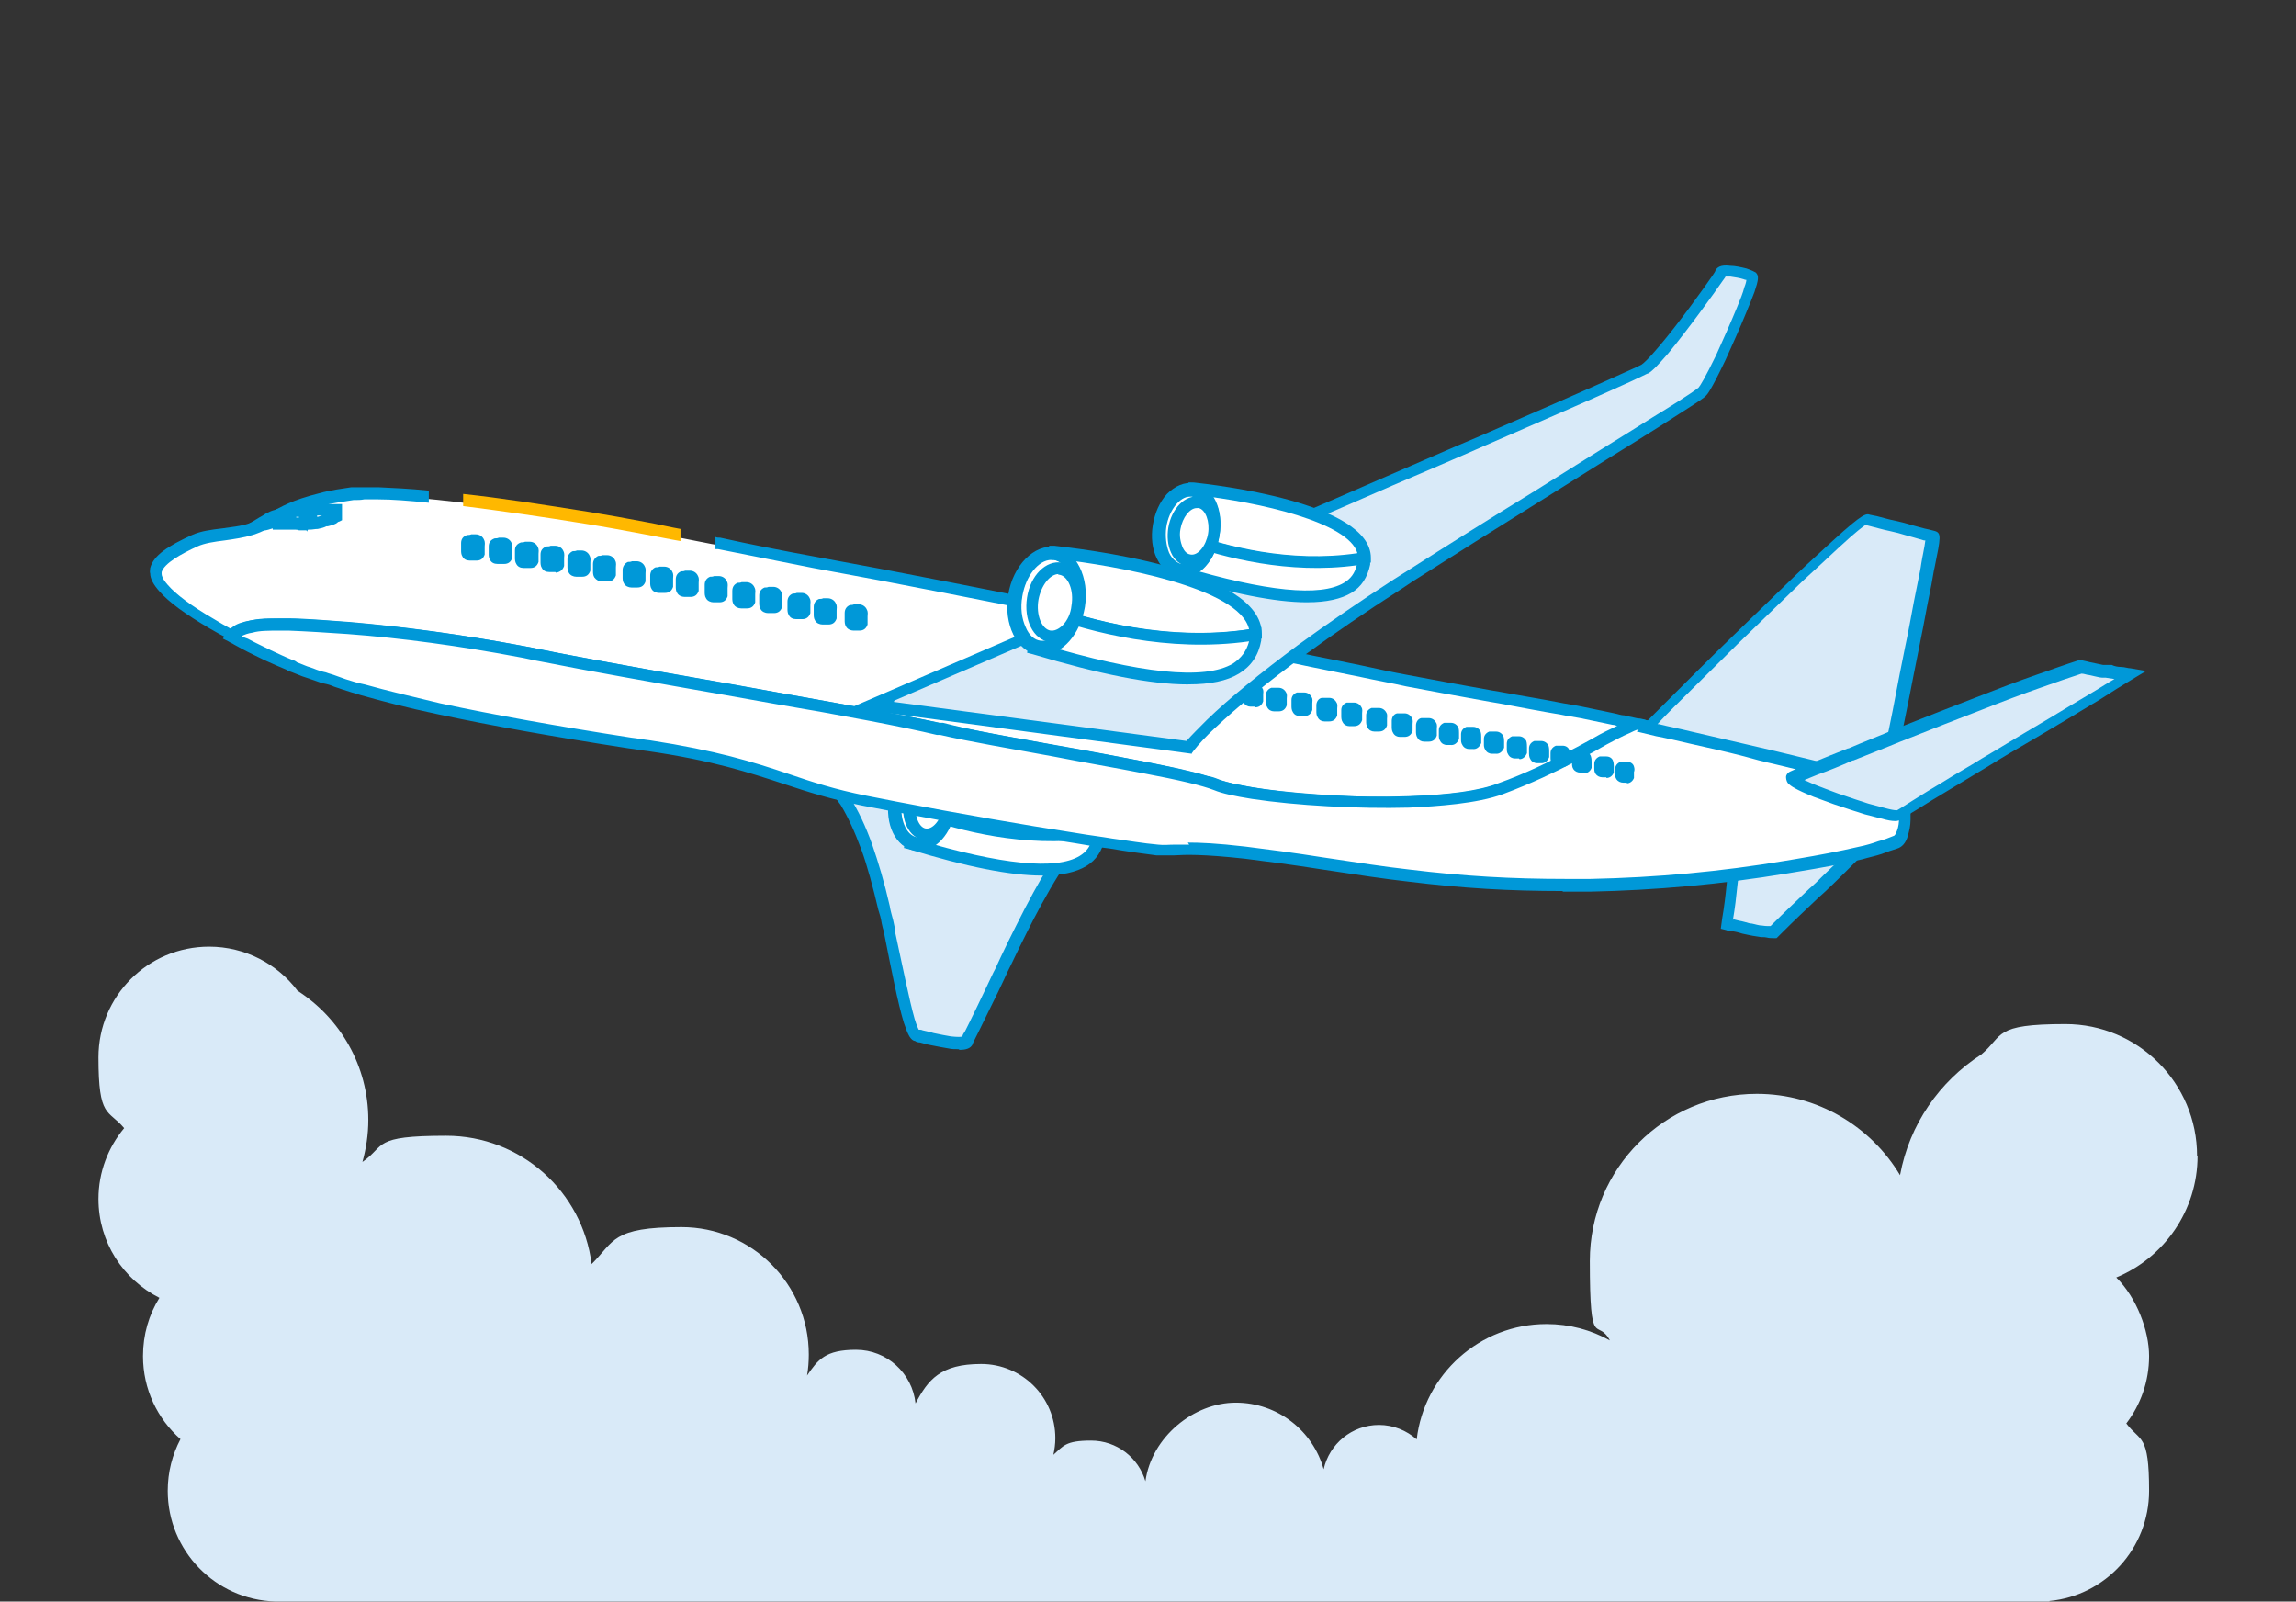 <?xml version="1.0" encoding="utf-8"?>
<!-- Generator: Adobe Illustrator 28.6.0, SVG Export Plug-In . SVG Version: 9.03 Build 54939)  -->
<svg version="1.1" id="Capa_1" xmlns="http://www.w3.org/2000/svg" xmlns:xlink="http://www.w3.org/1999/xlink" x="0px" y="0px"
	 viewBox="0 0 1000 697.4" style="enable-background:new 0 0 1000 697.4;" xml:space="preserve">
<rect x="0" y="0" width="1000" height="697.4" fill="#333333" stroke="none"/>
<style type="text/css">
	.st0{fill:#D9EAF8;}
	.st1{fill:#0098D8;}
	.st2{fill:#FFFFFF;}
	.st3{fill:#FFB800;}
	.st4{opacity:0;fill:#F3FAFF;}
</style>
<g>
	<g>
		<path class="st0" d="M387.23,405.59c2.93,14.65,5.86,30.77,8.5,39.27c1.17,3.81,2.34,6.15,2.93,6.15c1.17,0,3.81,0.88,7.03,1.76
			c2.64,0.59,5.28,1.17,7.62,1.47c3.52,0.59,6.74,0.59,7.33-0.59c0-0.29,1.47-2.93,3.22-6.74c2.05-4.1,4.69-9.67,7.91-16.12
			c0.29-0.59,0.59-1.47,1.17-2.05c0.59-1.17,1.17-2.34,1.76-3.22c3.22-6.45,6.45-13.48,9.96-20.81c4.4-9.09,9.09-17.88,13.77-25.2
			c4.69-7.03,9.09-12.31,12.9-15.53c3.22-2.34,5.86-3.52,7.91-3.22c-5.57-1.76-12.6-3.52-20.22-5.28
			c-10.84-2.64-23.15-5.28-35.17-7.91c-4.69-0.88-9.38-2.05-14.07-2.93c-11.14-2.34-21.69-4.1-30.77-5.86
			c-15.24-2.93-25.79-4.69-25.79-4.69c1.76,1.17,3.81,2.64,5.86,4.69c2.64,2.34,5.57,5.57,8.79,10.26
			c2.93,4.69,6.15,11.14,9.38,20.22c2.64,7.03,4.98,15.83,7.62,26.38c0.29,2.05,0.88,3.81,1.47,5.86
			C386.65,402.96,386.94,404.13,387.23,405.59L387.23,405.59L387.23,405.59z"/>
		<path class="st1" d="M417.42,456.88c-1.47,0-2.93,0-4.1-0.29c-2.05-0.29-4.69-0.88-7.91-1.47c-1.76-0.29-3.52-0.88-4.69-1.17
			c-0.88,0-1.76-0.29-2.05-0.59c-2.05-0.29-3.22-2.64-4.98-7.91c-2.64-8.5-5.57-23.74-8.5-38.39v-0.88
			c-0.59-1.47-0.88-2.64-1.17-4.1c-0.29-2.05-0.88-4.1-1.47-5.86c-2.34-9.96-4.69-18.76-7.33-26.08
			c-2.93-7.91-5.86-14.36-9.09-19.64c-2.64-3.81-5.28-7.03-8.21-9.67c-1.76-1.47-3.22-2.64-4.69-3.52l-9.67-7.33l10.55,1.76
			c0,0,10.55,1.76,25.79,4.69c10.55,2.05,20.81,3.81,30.77,5.86c4.69,0.88,9.38,1.76,14.07,2.93c13.48,2.93,25.5,5.57,35.46,7.91
			c7.91,2.05,14.65,3.81,20.22,5.28l-1.17,4.98c-0.59,0-2.34,0-5.86,2.64c-3.81,2.93-8.21,8.21-12.31,14.95
			c-4.98,7.91-10.26,17.88-13.77,24.91c-2.34,4.69-4.69,9.38-6.74,13.77c-1.17,2.34-2.34,4.69-3.22,6.74l-2.64,5.57
			c-3.22,6.45-5.86,12.02-7.91,16.12l-1.76,3.52c-0.88,1.76-1.47,2.93-1.47,3.22c-0.88,1.76-2.93,2.34-5.57,2.34l0,0L417.42,456.88z
			 M400.13,448.38c0.59,0,1.17,0,1.76,0.29c1.17,0.29,2.93,0.59,4.69,1.17c2.93,0.59,5.57,1.17,7.62,1.47c2.93,0.29,4.4,0.29,4.98,0
			c0-0.59,0.59-1.47,1.17-2.34l1.76-3.52c2.05-4.1,4.69-9.67,7.91-16.41l2.64-5.57c1.17-2.05,2.05-4.4,3.22-6.74
			c2.05-4.4,4.4-9.09,6.74-13.77c5.57-11.14,9.96-19.05,13.77-25.2c4.4-7.03,9.38-12.6,13.48-16.12c0.59-0.29,0.88-0.59,1.17-0.88
			c-3.81-0.88-7.91-2.05-12.31-3.22c-9.67-2.34-21.69-4.98-35.17-7.91c-4.69-0.88-9.38-2.05-14.07-2.93
			c-9.96-2.05-20.22-3.81-30.77-5.86c-6.15-1.17-11.72-2.05-16.12-2.93c2.64,2.64,5.28,5.57,7.62,9.38
			c3.52,5.57,6.74,12.31,9.67,20.52c2.64,7.62,5.28,16.41,7.62,26.67c0.29,2.05,0.88,3.81,1.47,6.15c0.29,1.47,0.59,2.64,0.88,4.1
			v1.17c3.22,14.65,6.15,29.6,8.5,37.81C399.25,446.62,399.83,447.8,400.13,448.38L400.13,448.38z M399.25,448.38L399.25,448.38z"/>
	</g>
	<g>
		<g>
			<g>
				<path class="st2" d="M478.96,362.51c0-22.86-74.73-30.19-74.73-30.19l-4.1,20.81c14.65,5.57,46.31,14.95,79.13,9.38H478.96z"/>
				<path class="st1" d="M458.16,366.61c-24.91,0-46.89-6.45-59.2-11.14l-2.05-0.88l5.28-25.2h2.34c7.91,0.88,77.08,8.5,77.08,32.82
					v2.05h-2.05c-7.03,1.47-14.36,2.05-21.1,2.05L458.16,366.61z M402.76,351.37c15.53,5.57,43.67,13.19,73.27,8.79
					c-3.81-13.48-43.08-22.27-69.75-25.2l-3.22,16.41l0,0H402.76z"/>
			</g>
			<g>
				<path class="st2" d="M399.83,352.84l-2.93,14.65c67.7,20.52,79.42,8.79,81.77-3.22c0-0.59,0-1.47,0-2.05
					c-32.82,5.57-64.48-3.81-79.13-9.38H399.83z"/>
				<path class="st1" d="M453.76,381.27c-13.77,0-32.82-3.81-57.74-11.43l-2.34-0.59l4.1-19.93l2.93,1.17
					c15.24,5.86,46.01,14.65,77.66,9.38l2.93-0.59v2.93c0,0.88,0,1.76,0,2.64c-1.17,5.57-3.81,9.67-8.21,12.31s-10.84,4.1-19.05,4.1
					l0,0L453.76,381.27L453.76,381.27z M399.83,365.73c36.34,10.84,60.08,13.19,70.34,7.03c2.93-1.76,4.69-4.1,5.57-7.62
					c-29.89,4.1-58.03-3.52-74.15-9.09l-2.05,9.38l0,0L399.83,365.73z"/>
			</g>
		</g>
		<g>
			<g>
				<path class="st2" d="M413.02,351.96c-1.47,9.67-8.21,16.71-14.65,15.53c-6.45-1.17-10.26-9.67-8.79-19.34
					c1.47-9.67,8.21-16.71,14.65-15.53C410.68,333.79,414.49,342.29,413.02,351.96z"/>
				<path class="st1" d="M400.13,370.13c-0.59,0-1.17,0-1.76,0c-4.1-0.59-7.33-3.52-9.38-7.91c-1.76-4.1-2.34-9.38-1.47-14.36
					c0.88-5.28,2.93-9.67,6.15-13.19s7.33-5.28,11.43-4.69c7.91,1.17,12.9,11.14,10.84,22.27l0,0
					C414.19,362.8,407.45,370.13,400.13,370.13L400.13,370.13z M403.06,334.96c-2.05,0-4.1,1.17-5.86,2.93
					c-2.34,2.64-4.1,6.45-4.69,10.55c-0.59,4.1,0,8.21,1.17,11.43c1.17,2.93,3.22,4.69,5.57,4.98c4.98,0.88,10.26-5.28,11.72-13.48
					c1.47-8.21-1.76-15.53-6.74-16.41c-0.29,0-0.59,0-0.88,0l0,0L403.06,334.96L403.06,334.96z"/>
			</g>
			<g>
				<path class="st2" d="M398.66,367.79c-6.74-1.17-10.55-9.96-9.09-19.93c1.47-9.96,8.21-17,14.95-15.83
					c6.74,1.17,10.55,9.96,9.09,19.93C412.14,361.92,405.4,368.96,398.66,367.79z M404.23,332.91c-6.15-0.88-12.6,5.86-14.07,15.24
					s2.34,17.88,8.5,19.05c6.15,0.88,12.6-5.86,14.07-15.24S410.38,334.08,404.23,332.91z"/>
				<path class="st1" d="M400.13,370.42c-0.59,0-1.17,0-1.76,0l0,0c-8.21-1.47-13.19-11.43-11.14-22.86
					c0.88-5.28,2.93-9.96,6.15-13.48c3.52-3.52,7.62-5.28,11.72-4.69c8.21,1.47,13.19,11.43,11.14,22.86
					c-0.88,5.28-2.93,9.96-6.15,13.48C407.16,368.96,403.64,370.42,400.13,370.42L400.13,370.42z M403.06,335.25
					c-4.4,0-9.09,5.86-10.26,13.19c-1.17,7.91,1.76,15.24,6.45,16.12s9.96-5.28,11.14-13.19s-1.76-15.24-6.45-16.12l0,0
					C403.94,335.25,403.35,335.25,403.06,335.25L403.06,335.25z"/>
			</g>
		</g>
		<g>
			<path class="st2" d="M413.02,351.96c-1.17,7.03-5.86,12.02-10.55,11.14s-7.33-7.03-6.45-14.07c1.17-7.03,5.86-12.02,10.55-11.14
				C411.26,338.77,413.9,344.93,413.02,351.96z"/>
			<path class="st1" d="M403.64,365.73c-0.29,0-0.88,0-1.47,0c-6.15-0.88-9.96-8.5-8.5-17c1.47-8.5,7.33-14.36,13.48-13.48
				c6.15,0.88,9.96,8.5,8.5,17l0,0C414.49,360.17,409.21,365.73,403.64,365.73L403.64,365.73z M405.99,340.53
				c-2.93,0-6.15,4.1-7.03,9.09c-0.88,5.28,1.17,10.55,4.1,11.14c3.22,0.59,6.74-3.81,7.62-9.09l0,0c0.88-5.28-1.17-10.55-4.1-11.14
				C406.57,340.53,406.28,340.53,405.99,340.53L405.99,340.53z"/>
		</g>
	</g>
	<g>
		<path class="st0" d="M752.11,402.08c0.59,0,1.17,0,1.76,0.29c0.88,0,1.47,0.29,2.34,0.59c2.05,0.29,3.81,0.88,5.28,1.17
			c1.17,0.29,2.93,0.59,4.69,0.88c1.17,0,2.05,0.29,3.22,0.29c0.88,0,2.05,0,2.93,0c0.59-0.59,1.17-1.17,1.76-1.76
			c5.28-5.57,12.31-11.72,18.46-17.88c5.28-4.98,10.26-9.67,13.77-13.19c1.76-1.76,3.22-3.52,4.4-4.69c-0.88,0-2.93,0-5.57,0.59
			c-2.64,0-6.15,0.59-9.38,1.17c-5.28,0.59-10.55,1.17-11.72,1.17s-9.38-1.17-16.41-2.34c-2.93-0.59-5.86-0.88-7.91-1.17
			c-1.76,0-2.93-0.29-3.52-0.29c0,1.76-0.29,3.81-0.59,5.57c-0.29,3.81-0.59,7.33-1.17,11.43c-0.59,4.98-1.17,9.96-2.05,15.83
			c0,0.59,0,1.47-0.29,2.05l0,0L752.11,402.08z"/>
		<path class="st1" d="M773.5,408.52h-1.17c-0.88,0-1.76,0-2.93-0.29s-2.05,0-3.22-0.29c-2.05-0.29-3.81-0.59-4.98-0.88
			c-1.47-0.29-2.93-0.59-4.69-1.17l-2.93-0.59c-0.59,0-1.17,0-1.76-0.29l-2.34-0.59l0.59-4.4c0.88-4.98,1.47-9.96,2.05-15.83
			c0-2.64,0.59-5.28,0.88-7.62v-3.81c0.59-1.76,0.59-3.81,0.88-5.57v-2.34h2.64c0.59,0,1.17,0,3.81,0.29c2.05,0,4.98,0.59,7.91,1.17
			h2.64c5.57,1.17,12.31,2.34,13.48,2.34s7.33-0.59,11.72-1.17c3.22-0.29,6.45-0.88,9.38-1.17c3.22-0.29,4.98-0.59,5.86-0.59h5.28
			l-3.52,4.1c-1.17,1.17-2.64,2.93-4.4,4.98c-3.81,3.81-8.79,8.79-13.77,13.48l-2.93,2.64c-5.57,5.28-11.14,10.55-15.53,14.95
			c-0.59,0.59-1.17,1.17-1.76,1.76l-0.88,0.88l0,0L773.5,408.52L773.5,408.52z M755.04,400.32l2.34,0.59
			c1.76,0.29,3.52,0.88,4.69,1.17c1.17,0,2.64,0.59,4.4,0.88c0.88,0,2.05,0.29,3.22,0.29c0.59,0,0.88,0,1.47,0
			c0.29-0.29,0.59-0.59,0.88-0.88c4.69-4.69,10.26-9.96,15.83-15.24l2.93-2.64c4.69-4.69,9.67-9.38,13.48-12.9
			c-2.34,0-5.28,0.59-8.21,0.88c-7.33,0.88-10.84,1.17-12.31,1.17s-6.45-0.59-14.36-2.05h-2.64c-2.93-0.88-5.86-1.17-7.91-1.47
			c0,0-0.59,0-0.88,0c0,0.88,0,2.05,0,2.93v3.81c-0.59,2.64-0.88,4.98-1.17,7.91c-0.59,5.86-1.17,10.84-2.05,15.83l0,0
			L755.04,400.32z"/>
	</g>
	<g>
		<path class="st2" d="M101.19,276.93c0.59-1.17,1.76-2.05,3.52-2.93c2.64-1.17,6.45-2.05,12.6-2.34c2.64,0,5.57,0,8.79,0
			c27.84,0.88,67.11,4.98,110.2,13.77c4.1,0.88,8.5,1.76,13.48,2.64c34.88,6.45,89.39,15.83,127.49,22.86
			c14.07,2.64,25.79,4.98,33.41,6.74c9.67,2.34,22.86,4.69,36.93,7.03c15.83,2.93,32.82,5.86,47.77,8.79
			c12.02,2.34,22.57,4.69,29.6,6.74c1.76,0.59,3.52,0.88,4.69,1.47c8.79,3.22,29.6,6.15,52.17,7.33c18.46,0.88,38.1,0.59,53.63-1.17
			c7.03-0.88,13.19-2.34,18.17-3.81c7.03-2.34,13.19-5.28,19.05-7.91c11.72-5.57,21.69-11.43,29.6-15.53
			c2.34-1.17,4.4-2.34,6.45-3.22c1.47-0.59,2.64-1.17,4.1-1.47c-0.29,0-0.88,0-1.17,0c-1.17,0-2.34-0.59-3.52-0.88
			c-0.29,0-0.88,0-1.17,0c-1.47,0-2.93-0.59-4.4-0.88c-0.88,0-1.76-0.29-2.64-0.59c-1.47,0-2.64-0.59-3.81-0.88
			c-0.59,0-1.47,0-2.34-0.59c-1.76-0.29-3.52-0.59-5.28-1.17c-2.64-0.59-5.28-0.88-8.21-1.47c-9.96-1.76-20.22-3.81-30.77-5.57
			c-12.02-2.05-24.03-4.4-36.63-6.74c-6.45-1.17-13.19-2.64-19.93-4.1c-7.03-1.47-14.36-2.93-21.69-4.4
			c-19.34-4.1-38.69-7.91-58.61-12.02l-7.62-1.47c-4.1-0.88-7.91-1.76-12.02-2.34c-2.64-0.59-5.28-1.17-7.91-1.76
			c-13.19-2.64-26.08-5.28-39.27-7.91c-21.39-4.1-42.5-8.5-63.01-12.31c-9.67-1.76-19.05-3.52-28.43-5.28
			c-26.38-4.98-50.7-9.96-73.27-14.36c-8.5-1.76-16.71-3.22-24.62-4.4c-40.74-6.74-74.15-10.55-92.32-11.14c-2.05,0-4.1,0-6.15,0
			c-1.47,0-2.93,0-4.4,0c-3.81,0.59-8.79,1.17-14.36,2.34c-19.05,4.98-19.64,9.38-30.77,12.9c-7.91,2.64-17.88,2.05-24.33,4.98
			c-9.38,4.4-15.53,8.21-16.71,12.9c0,0.59,0,1.17,0,1.76c0,1.76,1.47,4.1,3.52,6.45c4.1,4.69,12.02,10.26,20.81,15.53
			c2.93,1.76,6.15,3.52,9.38,5.28l0,0L101.19,276.93z"/>
		<g>
			<path class="st3" d="M201.72,220.37c16.12,2.05,34.88,4.69,54.51,7.91c7.33,1.17,15.24,2.64,24.62,4.4
				c4.98,0.88,10.26,2.05,15.53,2.93v-5.28c-4.98-0.88-9.67-2.05-14.65-2.93c-9.38-1.76-17.29-3.22-24.62-4.4
				c-20.22-3.22-38.98-6.15-55.39-7.91L201.72,220.37L201.72,220.37z"/>
			<path class="st1" d="M707.56,311.52c-1.47,0-2.93-0.59-4.4-0.88l-14.07-2.93c-2.64-0.59-5.28-0.88-8.21-1.47
				c-8.79-1.76-18.17-3.22-27.55-4.98l-3.52-0.59c-11.72-2.05-24.03-4.4-36.63-6.74c-6.45-1.17-13.19-2.64-19.93-4.1
				c-7.03-1.47-14.36-2.93-21.69-4.4c-19.34-4.1-38.69-7.91-58.61-12.02l-27.55-5.57c-13.19-2.64-26.08-5.28-39.27-7.91
				c-21.98-4.4-43.08-8.5-63.01-12.31c-9.67-1.76-19.05-3.52-28.43-5.28c-14.36-2.64-27.84-5.28-41.03-8.21
				c-0.59,0-1.47,0-2.05-0.29v5.28c0.29,0,0.59,0,1.17,0c13.19,2.64,26.67,5.28,41.32,8.21c9.38,1.76,18.76,3.52,28.43,5.28
				c19.93,3.81,41.03,7.91,63.01,12.31c12.9,2.64,26.08,5.28,39.27,7.91l27.55,5.57c19.64,4.1,39.27,7.91,58.61,12.02
				c7.33,1.47,14.36,2.93,21.69,4.4c6.74,1.47,13.48,2.64,19.93,4.1c12.6,2.34,24.91,4.69,36.63,6.74l3.52,0.59
				c9.38,1.76,18.46,3.52,27.26,4.98c2.64,0.59,5.28,0.88,8.21,1.47l14.07,2.93c0.88,0,1.47,0.29,2.34,0.59
				c-0.88,0.59-2.05,0.88-3.22,1.76c-2.93,1.47-5.86,3.22-9.09,4.98c-5.86,3.22-12.9,7.03-20.52,10.55
				c-6.45,2.93-12.6,5.57-19.05,7.91c-4.4,1.47-10.26,2.93-17.58,3.81c-14.07,1.76-33.12,2.34-53.05,1.17
				c-22.57-1.17-43.08-3.81-51.29-7.03c-1.47-0.59-2.93-1.17-4.98-1.47c-6.45-2.05-16.12-4.1-29.89-6.74
				c-11.14-2.05-23.45-4.4-35.46-6.45l-12.31-2.34c-13.19-2.34-26.96-4.98-36.93-7.03c-7.03-1.76-17.88-3.81-33.41-6.74
				c-17.58-3.22-39.27-7.03-60.08-10.84c-23.74-4.1-48.65-8.5-67.11-12.02c-4.98-0.88-9.38-1.76-13.48-2.64
				c-51.29-10.26-91.44-12.9-110.78-13.77c-1.76,0-3.22,0-4.69,0s-2.93,0-4.4,0c-5.86,0-10.55,1.17-13.48,2.64
				c-1.17,0.59-2.05,1.17-2.93,2.05c-2.64-1.47-5.28-2.93-7.62-4.4c-9.67-5.57-16.71-10.84-20.22-14.95
				c-2.34-2.64-2.64-4.1-2.64-4.69c0,0,0-0.59,0-0.88c1.17-3.81,8.5-7.91,15.53-11.14c3.22-1.47,7.33-2.05,12.02-2.64
				c4.1-0.59,8.21-1.17,12.02-2.34c4.69-1.47,7.62-3.22,10.84-4.98c4.4-2.34,8.79-4.98,19.93-7.91c4.98-1.17,9.67-1.76,13.19-2.34
				h0.59c1.17,0,2.64,0,4.1-0.29c2.05,0,4.1,0,6.15,0c5.86,0,13.48,0.59,21.98,1.47v-5.28c-8.5-0.88-15.83-1.17-21.98-1.47
				c-2.05,0-4.4,0-6.45,0c-1.76,0-3.22,0-4.69,0h-0.59c-3.81,0.59-8.79,1.17-14.07,2.64c-11.72,2.93-16.71,5.86-21.1,8.5
				c-2.93,1.76-5.57,3.22-9.67,4.69c-3.52,1.17-7.33,1.47-11.14,2.05c-4.98,0.59-9.67,1.17-13.48,2.93
				c-10.26,4.69-16.71,8.79-18.17,14.36c0,0.88-0.29,1.76,0,2.34c0,2.34,1.47,4.98,4.1,7.91c4.1,4.69,11.43,9.96,21.39,15.83
				c2.93,1.76,6.15,3.52,9.67,5.28l2.05,1.17l1.17-2.05c0.29-0.88,1.17-1.47,2.34-2.05c2.34-1.17,6.15-2.05,11.43-2.05
				c2.64,0,5.57,0,8.79,0c19.34,0.59,58.91,3.22,109.9,13.48c4.1,0.88,8.5,1.76,13.48,2.64c18.76,3.52,43.37,7.91,67.41,12.02
				c20.81,3.81,42.5,7.62,60.08,10.84c15.53,2.93,26.38,4.98,33.41,6.74c9.96,2.34,23.74,4.69,37.22,7.33l12.31,2.34
				c12.02,2.05,24.33,4.4,35.46,6.45c13.48,2.64,23.15,4.69,29.6,6.74c1.76,0.59,3.22,0.88,4.4,1.47c8.79,3.22,29.6,6.15,53.05,7.33
				c7.03,0.29,13.77,0.59,20.52,0.59c12.6,0,24.03-0.59,33.7-1.76c7.62-0.88,13.77-2.34,18.76-4.1c6.45-2.34,12.6-4.98,19.34-7.91
				c7.91-3.52,14.65-7.33,20.81-10.55c3.22-1.76,6.15-3.52,9.09-4.69c2.64-1.17,4.69-2.34,6.45-3.22c1.47-0.59,2.64-1.17,3.81-1.47
				l8.79-2.93l-15.24-3.22l0,0L707.56,311.52z"/>
		</g>
	</g>
	<g>
		<path class="st2" d="M135.48,292.76c2.34,0.88,4.1,1.47,5.57,2.05c1.47,0.29,2.93,0.88,4.4,1.47s2.64,0.88,4.1,1.47
			c2.64,0.88,5.57,1.76,8.5,2.64c9.67,2.64,20.81,5.57,33.12,8.21c24.91,5.28,54.22,10.55,83.23,14.95
			c2.64,0.29,5.57,0.88,8.21,1.17c48.36,7.33,61.25,17.58,93.49,23.74c4.4,0.88,9.09,1.76,13.48,2.64
			c26.08,4.98,52.46,9.67,78.84,13.77c4.98,0.88,10.26,1.47,15.24,2.34c6.74,0.88,13.19,2.05,19.93,2.93
			c7.62,1.17,9.38-1.47,38.69,1.76c8.5,0.88,19.64,2.34,33.7,4.69c13.77,2.05,25.79,3.81,37.51,5.28c22.57,2.64,43.37,4.1,68.87,4.1
			c3.52,0,6.74,0,10.26,0c31.36-0.59,60.08-3.52,85.58-7.91c1.76,0,3.52-0.59,5.28-0.88c9.67-1.76,18.76-3.22,27.26-5.28
			c2.93-0.59,5.86-1.47,8.5-2.34c2.34-0.59,4.69-1.47,6.74-2.34c1.47-0.29,2.34-2.05,2.93-4.1c0.59-2.05,0.88-4.1,0.88-6.15
			c0-3.22,0-6.45,0-9.96c-0.88-0.59-2.64-1.47-4.98-2.34c-2.64-1.17-6.45-2.34-10.84-3.52c-2.34-0.59-4.98-1.47-7.91-2.34
			c-7.91-2.34-17.29-4.69-28.14-7.62c-11.72-2.93-24.91-6.15-39.57-9.67c-4.69-1.17-9.38-2.34-14.36-3.22
			c-2.34-0.59-4.69-1.17-7.03-1.76c-1.47-0.29-2.93-0.59-4.4-0.88c-1.47,0.59-2.93,0.88-4.4,1.76c-1.76,0.88-3.52,1.76-5.57,2.64
			c-5.57,2.93-12.31,6.45-19.64,10.55c-8.5,4.4-18.46,9.09-29.89,13.19c-9.38,3.52-24.03,4.98-39.86,5.57
			c-23.45,0.88-50.41-0.88-67.99-3.81c-6.74-1.17-12.31-2.34-15.83-3.81c-6.15-2.34-17.58-4.98-31.07-7.62
			c-28.43-5.57-67.11-11.72-88.22-16.41c-0.59,0-1.17,0-1.47-0.29c-14.36-3.22-41.32-8.21-70.63-13.19
			c-37.22-6.74-78.25-13.77-102.28-18.46c-3.52-0.59-6.74-1.47-10.26-2.05c-27.26-4.98-52.75-8.21-74.44-9.96
			c-9.38-0.88-17.88-1.17-25.79-1.47c-1.47,0-2.93,0-4.1,0c-5.28,0-9.09,0-12.02,0.88c-3.22,0.59-5.28,1.47-6.74,2.64
			c-0.88,0.59-1.47,1.17-1.76,2.05c0.88,0.59,1.76,0.88,2.64,1.47c1.17,0.59,2.05,1.17,3.22,1.76c3.22,1.76,6.74,3.22,9.96,4.98
			c3.22,1.47,6.15,2.93,9.09,4.1c0.88,0.29,1.76,0.59,2.64,1.17c1.47,0.59,2.93,1.17,4.4,1.76c0.29,0,0.88,0.29,1.47,0.59
			c0.29,0,0.88,0.29,1.17,0.59l0,0L135.48,292.76z"/>
		<path class="st1" d="M680.89,388.01c-23.45,0-43.67-1.17-67.41-4.1c-10.55-1.17-21.98-2.93-37.51-5.28
			c-12.9-2.05-24.33-3.52-33.7-4.69c-18.76-2.05-26.08-1.76-30.77-1.47c-2.93,0-4.98,0-7.91,0c-6.74-0.88-13.19-1.76-19.93-2.93
			c-4.98-0.59-10.26-1.47-15.24-2.34c-24.91-3.81-51.29-8.5-79.13-13.77c-4.69-0.88-9.09-1.76-13.77-2.64
			c-13.19-2.64-23.45-5.86-34-9.38c-15.24-4.98-31.07-10.26-59.49-14.36c-2.64-0.29-5.57-0.88-8.21-1.17
			c-32.24-4.98-60.37-9.96-83.53-14.95c-12.6-2.64-23.74-5.57-33.12-8.21c-2.93-0.88-5.86-1.76-8.5-2.64
			c-1.47-0.59-2.93-0.88-4.1-1.47c-1.47-0.59-2.93-0.88-4.4-1.17c-1.47-0.59-3.52-1.17-5.86-2.05l-2.64-0.88
			c-1.47-0.59-2.93-1.17-4.4-1.76c-0.88-0.29-1.76-0.59-2.64-1.17c-2.93-1.17-6.15-2.64-9.38-4.1c-3.52-1.76-6.74-3.22-9.96-4.98
			c-1.17-0.59-2.05-1.17-3.22-1.76c-0.88-0.59-1.76-0.88-2.64-1.47l-2.34-1.17l1.47-2.34c0.59-0.88,1.47-2.05,2.64-2.64
			c1.76-1.47,4.4-2.34,7.91-2.93c3.52-0.59,7.62-0.88,12.6-0.88c1.17,0,2.64,0,4.1,0c8.21,0,16.71,0.88,25.79,1.47
			c24.03,2.05,49.82,5.57,74.73,10.26c3.22,0.59,6.74,1.17,10.26,2.05c19.34,3.81,50.41,9.38,80.6,14.65l21.39,3.81
			c27.84,4.98,55.98,9.96,70.63,13.19h1.47c12.31,3.22,29.89,6.45,48.94,9.67c13.48,2.34,27.26,4.98,39.27,7.33
			c15.83,3.22,25.79,5.57,31.36,7.62c3.22,1.17,8.79,2.34,15.53,3.52c19.05,3.22,45.72,4.69,67.7,3.81
			c17.29-0.59,30.77-2.34,38.98-5.57c12.31-4.4,22.86-9.67,29.31-13.19c3.52-1.76,6.74-3.52,9.96-5.28
			c3.52-2.05,6.74-3.81,9.96-5.28c2.34-1.17,4.1-2.05,5.86-2.64s3.22-1.17,4.69-1.76h0.59h1.47c1.17,0,2.34,0.59,3.52,0.88
			l7.03,1.76c4.98,1.17,9.67,2.34,14.36,3.22c14.95,3.52,28.14,6.74,39.57,9.67c11.14,2.64,20.52,5.28,28.14,7.62
			c2.93,0.88,5.57,1.76,7.91,2.34c4.69,1.47,8.21,2.64,10.84,3.81c2.34,0.88,4.1,1.76,5.28,2.64l1.17,0.88v4.4c0,2.34,0,4.69,0,6.74
			c0,2.64-0.59,4.98-1.17,7.03c-0.88,3.22-2.64,4.98-4.69,5.57s-4.4,1.47-6.74,2.34c-2.64,0.88-5.57,1.47-8.5,2.34
			c-8.79,2.05-18.46,3.81-27.55,5.28l-5.28,0.88c-28.14,4.69-57.15,7.33-85.87,7.91c-3.52,0-6.74,0-10.26,0h-1.76l0,0L680.89,388.01
			z M517.36,366.91c5.28,0,12.6,0.29,25.2,1.76c9.38,1.17,20.81,2.64,33.7,4.69c15.53,2.34,26.96,4.1,37.51,5.28
			c24.03,2.93,44.55,4.1,68.58,4.1c3.52,0,6.74,0,10.26,0c28.72-0.59,57.15-3.22,84.99-7.91l5.28-0.88
			c8.79-1.47,18.17-3.22,26.96-5.28c2.93-0.59,5.86-1.47,8.21-2.34c2.34-0.59,4.69-1.47,6.74-2.34c0.29,0,0.88-0.59,1.47-2.34
			c0.59-1.47,0.88-3.52,0.88-5.57c0-2.34,0-4.4,0-6.45v-1.76c-0.59-0.29-1.76-0.88-3.22-1.47c-2.64-0.88-6.15-2.34-10.55-3.52
			c-2.34-0.59-4.98-1.47-7.91-2.34c-7.62-2.05-17-4.69-27.84-7.33c-11.43-2.93-24.62-6.15-39.27-9.67
			c-4.69-1.17-9.38-2.34-14.36-3.22l-7.03-1.76c-1.17,0-2.34-0.59-3.52-0.88l0,0c-1.17,0.29-2.34,0.88-3.52,1.47
			c-1.47,0.59-3.22,1.47-5.57,2.64c-2.93,1.47-6.15,3.22-9.67,5.28c-3.22,1.76-6.45,3.52-9.96,5.28
			c-6.74,3.52-17.58,8.79-30.19,13.48c-11.14,4.1-28.43,5.28-40.74,5.86c-22.27,0.59-49.24-0.88-68.58-3.81
			c-7.33-1.17-12.9-2.34-16.41-3.81c-5.28-2.05-15.24-4.4-30.77-7.33c-12.02-2.34-25.79-4.69-39.27-7.33
			c-19.05-3.52-36.63-6.45-49.24-9.38h-1.47c-14.65-3.52-42.5-8.79-70.34-13.48l-21.39-3.81c-30.19-5.28-61.55-10.84-80.6-14.65
			c-3.52-0.59-6.74-1.47-10.26-2.05c-24.91-4.69-50.41-8.21-74.15-9.96c-8.79-0.59-17.58-1.17-25.5-1.47c-1.47,0-2.64,0-4.1,0
			c-4.69,0-8.79,0-11.72,0.88c-2.05,0.29-3.52,0.88-4.69,1.47c0.88,0.59,1.76,0.88,2.64,1.17c3.22,1.76,6.45,3.22,9.96,4.98
			c3.22,1.47,6.15,2.93,9.09,4.1c0.88,0.29,1.76,0.59,2.34,1.17c1.47,0.59,2.93,1.17,4.4,1.76l2.64,0.88
			c2.05,0.88,4.1,1.47,5.57,1.76c1.47,0.59,2.93,0.88,4.4,1.47s2.64,0.88,4.1,1.47c2.64,0.88,5.57,1.76,8.5,2.34
			c9.38,2.64,20.52,5.28,32.82,8.21c23.15,4.98,50.99,9.96,83.23,14.95c2.64,0.29,5.57,0.88,8.21,1.17
			c28.72,4.4,44.84,9.38,60.37,14.65c10.26,3.52,20.22,6.74,33.41,9.38c4.4,0.88,9.09,1.76,13.48,2.64
			c27.55,5.28,54.22,9.96,78.84,13.77c4.98,0.88,10.26,1.47,15.24,2.34c6.74,0.88,13.19,2.05,19.93,2.64c2.64,0.29,4.4,0,7.03,0
			c1.76,0,3.81,0,6.45,0l0,0L517.36,366.91z"/>
	</g>
	<g>
		<g>
			<path class="st2" d="M228.39,244.7h2.64c0.59,0,0.88-0.29,1.17-0.88c0-0.59,0-1.76,0-2.34c0-0.59,0-1.76,0-2.64
				c0-0.29-0.59-0.59-1.17-0.59s-0.29,0-0.59,0s-0.88,0-1.17,0s-0.59,0-0.88,0c-0.59,0-0.88,0.59-0.88,1.17v2.93
				c0,0.59,0,1.17,0,1.76c0,0.29,0.59,0.59,1.17,0.59l0,0L228.39,244.7z"/>
			<path class="st1" d="M230.73,247.33h-2.64c-1.47,0-2.64-0.59-3.22-1.76c-0.59-0.88-0.59-2.05-0.59-2.64v-3.22
				c0-1.76,0.88-2.93,2.64-3.52c0.59,0,1.17,0,1.76-0.29c0.59,0,1.17,0,1.47,0c0,0,0.29,0,0.59,0c1.47,0,2.93,0.88,3.52,2.34
				c0.59,1.17,0.29,2.34,0.29,2.93v0.59l0,0c0,1.17,0,2.05,0,2.93c-0.59,1.76-1.76,2.64-3.52,2.64l0,0L230.73,247.33z
				 M229.56,243.23L229.56,243.23z"/>
		</g>
		<g>
			<path class="st2" d="M204.65,241.47h2.64c0.59,0,0.88-0.29,1.17-0.88c0-0.59,0-1.76,0-2.34s0-1.76,0-2.64
				c0-0.29-0.59-0.59-1.17-0.59c-0.59,0-0.29,0-0.59,0s-0.88,0-1.17,0s-0.59,0-0.88,0c-0.59,0-0.88,0.59-0.88,1.17v2.93
				c0,0.59,0,1.17,0,1.76c0,0.29,0.59,0.59,1.17,0.59l0,0L204.65,241.47z"/>
			<path class="st1" d="M207.28,244.11h-2.64c-1.47,0-2.64-0.59-3.22-1.76c-0.59-0.88-0.59-2.05-0.59-2.64v-3.22
				c0-1.76,0.88-2.93,2.64-3.52c0.59,0,1.17,0,1.76-0.29c0.59,0,1.17,0,1.47,0c0,0,0.29,0,0.59,0c1.47,0,2.93,0.88,3.52,2.34
				c0.59,1.17,0.29,2.34,0.29,2.93v0.59l0,0c0,1.17,0,2.05,0,2.93c-0.59,1.76-1.76,2.64-3.52,2.64l0,0L207.28,244.11z
				 M206.11,240.01L206.11,240.01z"/>
		</g>
		<g>
			<path class="st2" d="M250.95,248.5h2.34c0.59,0,0.88-0.29,1.17-0.88c0-0.59,0-1.76,0-2.05c0-0.88,0-1.76,0-2.34
				c0-0.29-0.59-0.59-1.17-0.59c-0.59,0-0.29,0-0.59,0s-0.88,0-1.17,0s-0.59,0-0.88,0c-0.59,0-0.88,0.59-0.88,1.17v2.93
				c0,0.59,0,1.17,0,1.47c0,0.29,0.59,0.59,0.88,0.59l0,0L250.95,248.5z"/>
			<path class="st1" d="M253.3,251.14h-2.34c-1.17,0-2.64-0.59-3.22-1.76c-0.59-0.88-0.59-2.05-0.59-2.64v-3.22
				c0-1.47,0.88-2.93,2.34-3.52c0.59,0,1.17,0,1.76-0.29c0.59,0,1.17,0,1.47,0h0.59c1.47,0,2.93,0.88,3.52,2.34
				c0.59,1.17,0.29,2.05,0.29,2.93v0.59l0,0c0,1.17,0,2.05,0,2.93c-0.59,1.76-1.76,2.64-3.52,2.64l0,0L253.3,251.14z"/>
		</g>
		<g>
			<path class="st2" d="M261.8,250.56h2.34c0.59,0,0.88-0.29,1.17-0.88c0-0.59,0-1.76,0-2.05c0-0.88,0-1.76,0-2.34
				c0-0.29-0.59-0.59-1.17-0.59s-0.29,0-0.59,0s-0.88,0-1.17,0s-0.59,0-0.88,0c-0.59,0-0.88,0.59-0.88,1.17v2.93
				c0,0.59,0,1.17,0,1.47s0.59,0.59,0.88,0.59l0,0L261.8,250.56z"/>
			<path class="st1" d="M264.43,253.19h-2.34c-1.17,0-2.34-0.59-3.22-1.76c-0.59-0.88-0.59-2.05-0.59-2.64v-3.22
				c0-1.47,0.88-2.93,2.34-3.52c0.59,0,1.17,0,1.76-0.29c0.59,0,1.17,0,1.47,0h0.59c1.47,0,2.93,0.88,3.52,2.34
				c0.59,1.17,0.29,2.05,0.29,2.93v0.59l0,0c0,1.17,0,2.05,0,2.93c-0.59,1.76-1.76,2.64-3.52,2.64l0,0L264.43,253.19z"/>
		</g>
		<g>
			<path class="st2" d="M274.69,253.19h2.34c0.59,0,0.88-0.29,1.17-0.88c0-0.59,0-1.76,0-2.05c0-0.88,0-1.76,0-2.34
				c0-0.29-0.59-0.59-1.17-0.59c-0.59,0-0.29,0-0.59,0s-0.88,0-1.17,0s-0.59,0-0.88,0c-0.59,0-0.88,0.59-0.88,1.17v2.93
				c0,0.59,0,1.17,0,1.47s0.59,0.59,0.88,0.59l0,0L274.69,253.19z"/>
			<path class="st1" d="M277.33,255.83h-2.34c-1.17,0-2.64-0.59-3.22-1.76c-0.59-0.88-0.59-2.05-0.59-2.64v-3.22
				c0-1.47,0.88-2.93,2.34-3.52c0.59,0,1.17,0,1.76-0.29c0.59,0,1.17,0,1.47,0h0.59c1.47,0,2.93,0.88,3.52,2.34
				c0.59,1.17,0.29,2.05,0.29,2.93v0.59l0,0c0,1.17,0,2.05,0,2.93c-0.59,1.76-1.76,2.64-3.52,2.64l0,0L277.33,255.83z"/>
		</g>
		<g>
			<path class="st2" d="M287,255.54h2.34c0.59,0,0.88-0.29,1.17-0.88c0-0.59,0-1.76,0-2.05c0-0.88,0-1.76,0-2.34
				c0-0.29-0.59-0.59-1.17-0.59s-0.29,0-0.59,0s-0.88,0-1.17,0s-0.59,0-0.88,0c-0.59,0-0.88,0.59-0.88,1.17v2.93
				c0,0.59,0,1.17,0,1.47c0,0.29,0.59,0.59,0.88,0.59l0,0L287,255.54z"/>
			<path class="st1" d="M289.34,258.18H287c-1.17,0-2.64-0.59-3.22-1.76c-0.59-0.88-0.59-2.05-0.59-2.64v-3.22
				c0-1.47,0.88-2.93,2.34-3.52c0.59,0,1.17,0,1.76-0.29c0.59,0,1.17,0,1.47,0h0.59c1.47,0,2.93,0.88,3.52,2.34
				c0.59,1.17,0.29,2.05,0.29,2.93v0.59l0,0c0,1.17,0,2.05,0,2.93c-0.59,1.76-1.76,2.64-3.52,2.64l0,0L289.34,258.18z"/>
		</g>
		<g>
			<path class="st2" d="M310.74,259.93h2.34c0.59,0,0.88-0.29,1.17-0.88c0-0.59,0-1.76,0-2.05c0-0.88,0-1.76,0-2.34
				c0-0.29-0.59-0.59-1.17-0.59s-0.29,0-0.59,0s-0.88,0-1.17,0s-0.59,0-0.88,0c-0.59,0-0.88,0.59-0.88,1.17v2.93
				c0,0.59,0,1.17,0,1.47s0.59,0.59,0.88,0.59l0,0L310.74,259.93z"/>
			<path class="st1" d="M313.08,262.28h-2.34c-1.17,0-2.64-0.59-3.22-1.76c-0.59-0.88-0.59-2.05-0.59-2.64v-3.22
				c0-1.76,0.88-2.93,2.34-3.52c0.59,0,1.17,0,1.76-0.29c0.59,0,1.17,0,1.47,0c0,0,0.29,0,0.59,0c1.47,0,2.93,0.88,3.52,2.34
				c0.59,1.17,0.29,2.05,0.29,2.93v0.59l0,0c0,1.17,0,2.05,0,2.93c-0.59,1.76-1.76,2.64-3.52,2.64l0,0L313.08,262.28z"/>
		</g>
		<g>
			<path class="st2" d="M297.84,257.3h2.34c0.59,0,0.88-0.29,1.17-0.88c0-0.59,0-1.76,0-2.05c0-0.88,0-1.76,0-2.34
				c0-0.29-0.59-0.59-1.17-0.59s-0.29,0-0.59,0s-0.88,0-1.17,0s-0.59,0-0.88,0c-0.59,0-0.88,0.59-0.88,1.17v2.93
				c0,0.59,0,1.17,0,1.47s0.59,0.59,0.88,0.59l0,0L297.84,257.3z"/>
			<path class="st1" d="M300.48,259.93h-2.34c-1.17,0-2.64-0.59-3.22-1.76c-0.59-0.88-0.59-2.05-0.59-2.64v-3.22
				c0-1.76,0.88-2.93,2.34-3.52c0.59,0,1.17,0,1.76-0.29c0.59,0,1.17,0,1.47,0h0.59c1.47,0,2.93,0.88,3.52,2.34
				c0.59,1.17,0.29,2.05,0.29,2.93v0.59l0,0c0,1.17,0,2.05,0,2.93c-0.59,1.76-1.76,2.64-3.52,2.64l0,0H300.48z"/>
		</g>
		<g>
			<path class="st2" d="M322.75,262.28h2.34c0.59,0,0.88-0.29,1.17-0.88c0-0.59,0-1.76,0-2.05c0-0.88,0-1.76,0-2.34
				c0-0.29-0.59-0.59-1.17-0.59s-0.29,0-0.59,0s-0.88,0-1.17,0s-0.59,0-0.88,0s-0.88,0.59-0.88,1.17v2.93c0,0.59,0,1.17,0,1.47
				s0.59,0.59,0.88,0.59l0,0L322.75,262.28z"/>
			<path class="st1" d="M325.1,264.92h-2.34c-1.17,0-2.64-0.59-3.22-1.76c-0.59-0.88-0.59-2.05-0.59-2.64v-3.22
				c0-1.76,0.88-2.93,2.34-3.52c0.59,0,1.17,0,1.76-0.29c0.59,0,1.17,0,1.47,0h0.59c1.47,0,2.93,0.88,3.52,2.34
				c0.59,1.17,0.29,2.05,0.29,2.93v0.59l0,0c0,1.17,0,2.05,0,2.93c-0.59,1.76-1.76,2.64-3.52,2.64l0,0L325.1,264.92z"/>
		</g>
		<g>
			<path class="st2" d="M334.48,264.62h2.34c0.59,0,0.88-0.29,1.17-0.88c0-0.59,0-1.76,0-2.05c0-0.88,0-1.76,0-2.34
				c0-0.29-0.59-0.59-1.17-0.59c-0.59,0-0.29,0-0.59,0s-0.88,0-1.17,0s-0.59,0-0.88,0c-0.59,0-0.88,0.59-0.88,1.17v2.93
				c0,0.59,0,1.17,0,1.47c0,0.29,0.59,0.59,0.88,0.59l0,0L334.48,264.62z"/>
			<path class="st1" d="M336.82,266.97h-2.34c-1.17,0-2.64-0.59-3.22-1.76c-0.59-0.88-0.59-2.05-0.59-2.64v-3.22
				c0-1.76,0.88-2.93,2.34-3.52c0.59,0,1.17,0,1.76-0.29c0.59,0,1.17,0,1.47,0h0.59c1.47,0,2.93,0.88,3.52,2.34
				c0.59,1.17,0.29,2.05,0.29,2.93v0.59l0,0c0,1.17,0,2.05,0,2.93c-0.59,1.76-1.76,2.64-3.52,2.64l0,0L336.82,266.97L336.82,266.97z
				"/>
		</g>
		<g>
			<path class="st2" d="M346.49,267.26h2.34c0.59,0,0.88-0.29,1.17-0.88c0-0.59,0-1.76,0-2.05c0-0.88,0-1.76,0-2.34
				c0-0.29-0.59-0.59-1.17-0.59c-0.59,0-0.29,0-0.59,0c-0.29,0-0.88,0-1.17,0s-0.59,0-0.88,0c-0.59,0-0.88,0.59-0.88,1.17v2.93
				c0,0.59,0,1.17,0,1.47c0,0.29,0.59,0.59,0.88,0.59l0,0L346.49,267.26z"/>
			<path class="st1" d="M349.13,269.61h-2.34c-1.47,0-2.64-0.59-3.22-1.76c-0.59-0.88-0.59-2.05-0.59-2.64v-3.22
				c0-1.76,0.88-2.93,2.34-3.52c0.59,0,1.17,0,1.76-0.29c0.59,0,1.17,0,1.47,0h0.59c1.47,0,2.93,0.88,3.52,2.34
				c0.59,1.17,0.29,2.05,0.29,2.93v0.59l0,0c0,1.17,0,2.05,0,2.93c-0.59,1.76-1.76,2.64-3.52,2.64l0,0L349.13,269.61L349.13,269.61z
				"/>
		</g>
		<g>
			<path class="st2" d="M358.22,269.31h2.34c0.59,0,0.88-0.29,1.17-0.88c0-0.59,0-1.76,0-2.05c0-0.88,0-1.76,0-2.34
				c0-0.29-0.59-0.59-1.17-0.59s-0.29,0-0.59,0s-0.88,0-1.17,0s-0.59,0-0.88,0c-0.59,0-0.88,0.59-0.88,1.17v2.93
				c0,0.59,0,1.17,0,1.47c0,0.29,0.59,0.59,0.88,0.59l0,0L358.22,269.31z"/>
			<path class="st1" d="M360.56,271.95h-2.34c-1.17,0-2.64-0.59-3.22-1.76c-0.59-0.88-0.59-2.05-0.59-2.64v-3.22
				c0-1.76,0.88-2.93,2.34-3.52c0.59,0,1.17,0,1.76-0.29c0.59,0,1.17,0,1.47,0h0.59c1.47,0,2.93,0.88,3.52,2.34
				c0.59,1.17,0.29,2.05,0.29,2.93v0.59l0,0c0,1.17,0,2.05,0,2.93c-0.59,1.76-1.76,2.64-3.52,2.64l0,0L360.56,271.95z"/>
		</g>
		<g>
			<path class="st2" d="M371.41,272.24h2.34c0.59,0,0.88-0.29,1.17-0.88c0-0.59,0-1.76,0-2.05c0-0.88,0-1.76,0-2.34
				c0-0.29-0.59-0.59-1.17-0.59s-0.29,0-0.59,0s-0.88,0-1.17,0s-0.59,0-0.88,0c-0.59,0-0.88,0.59-0.88,1.17v2.93
				c0,0.59,0,1.17,0,1.47s0.59,0.59,0.88,0.59l0,0L371.41,272.24z"/>
			<path class="st1" d="M374.04,274.59h-2.34c-1.17,0-2.64-0.59-3.22-1.76c-0.59-0.88-0.59-2.05-0.59-2.64v-3.22
				c0-1.76,0.88-2.93,2.34-3.52c0.59,0,1.17,0,1.76-0.29c0.59,0,1.17,0,1.47,0h0.59c1.47,0,2.93,0.88,3.52,2.34
				c0.59,1.17,0.29,2.05,0.29,2.93v0.59l0,0c0,1.17,0,2.05,0,2.93c-0.59,1.76-1.76,2.64-3.52,2.64l0,0L374.04,274.59z"/>
		</g>
		<g>
			<path class="st2" d="M554.58,307.12h2.05c0.59,0,0.88-0.29,0.88-0.59c0-0.59,0-1.47,0-1.76s0-1.47,0-2.05
				c0-0.29-0.29-0.59-0.88-0.59h-0.59c-0.29,0-0.59,0-1.17,0c0,0-0.59,0-0.88,0s-0.59,0.29-0.59,0.88v2.34c0,0.29,0,0.88,0,1.47
				c0,0,0.59,0.59,0.88,0.59l0,0L554.58,307.12z"/>
			<path class="st1" d="M556.92,309.76h-2.05c-1.17,0-2.34-0.59-2.93-1.76c-0.59-0.88-0.59-2.05-0.59-2.64v-2.64
				c0-1.47,0.88-2.64,2.34-3.22c0.59,0,0.88,0,1.47,0h1.76c1.47,0,2.64,0.88,3.22,2.05c0.59,0.88,0.29,2.05,0.29,2.64l0,0v0.59
				c0,0.59,0,1.47,0,2.34C559.85,308.88,558.68,309.76,556.92,309.76L556.92,309.76L556.92,309.76z"/>
		</g>
		<g>
			<path class="st2" d="M565.71,309.17h2.05c0.59,0,0.88-0.29,0.88-0.88s0-1.47,0-1.76s0-1.47,0-2.05c0-0.29-0.29-0.59-0.88-0.59
				h-0.59c-0.29,0-0.59,0-1.17,0c0,0-0.59,0-0.88,0s-0.59,0.29-0.59,0.88v2.34c0,0.29,0,0.88,0,1.47c0,0,0.59,0.59,0.88,0.59l0,0
				H565.71z"/>
			<path class="st1" d="M568.06,311.81h-2.05c-1.17,0-2.34-0.59-2.93-1.76c-0.59-0.88-0.59-2.05-0.59-2.64v-2.64
				c0-1.47,0.88-2.64,2.34-3.22c0.59,0,0.88,0,1.47,0h1.76c1.47,0,2.64,0.88,3.22,2.05c0.59,0.88,0.29,2.05,0.29,2.64l0,0v0.59
				c0,0.59,0,1.47,0,2.34C570.99,310.93,569.82,311.81,568.06,311.81L568.06,311.81L568.06,311.81z"/>
		</g>
		<g>
			<path class="st2" d="M576.85,311.52h2.05c0.59,0,0.88-0.29,0.88-0.88s0-1.47,0-1.76s0-1.47,0-2.05c0-0.29-0.29-0.59-0.88-0.59
				h-0.59c-0.29,0-0.59,0-1.17,0c0,0-0.59,0-0.88,0s-0.59,0.29-0.59,0.88v2.34c0,0.29,0,0.88,0,1.47c0,0,0.59,0.59,0.88,0.59l0,0
				H576.85z"/>
			<path class="st1" d="M578.9,314.15h-2.05c-1.17,0-2.34-0.59-2.93-1.76c-0.59-0.88-0.59-2.05-0.59-2.64v-2.64
				c0-1.47,0.88-2.93,2.34-3.22c0.59,0,0.88,0,1.47,0h1.76c1.47,0,2.64,0.88,3.22,2.05c0.59,0.88,0.29,2.05,0.29,2.64l0,0v0.59
				c0,0.59,0,1.47,0,2.34C581.83,313.27,580.66,314.15,578.9,314.15L578.9,314.15L578.9,314.15z"/>
		</g>
		<g>
			<path class="st2" d="M587.69,313.57h2.05c0.59,0,0.88-0.29,0.88-0.59c0-0.59,0-1.47,0-1.76s0-1.47,0-2.05
				c0-0.29-0.29-0.59-0.88-0.59s-0.29,0-0.59,0c-0.29,0-0.59,0-1.17,0c0,0-0.59,0-0.88,0s-0.59,0.29-0.59,0.88v2.34
				c0,0.29,0,0.88,0,1.47c0,0,0.59,0.59,0.88,0.59l0,0L587.69,313.57z"/>
			<path class="st1" d="M589.75,316.21h-2.05c-1.17,0-2.34-0.59-2.93-1.76c-0.59-0.88-0.59-2.05-0.59-2.64v-2.64
				c0-1.47,0.88-2.64,2.34-3.22c0.59,0,0.88,0,1.47,0h1.76c1.47,0,2.64,0.88,3.22,2.05c0.59,0.88,0.29,2.05,0.29,2.64l0,0v0.59
				c0,0.59,0,1.47,0,2.34C592.68,315.33,591.5,316.21,589.75,316.21L589.75,316.21L589.75,316.21z"/>
		</g>
		<g>
			<path class="st2" d="M598.54,315.91h2.05c0.59,0,0.88-0.29,0.88-0.88s0-1.47,0-1.76s0-1.47,0-2.05c0-0.29-0.29-0.59-0.88-0.59
				s-0.29,0-0.59,0c-0.29,0-0.59,0-1.17,0c0,0-0.59,0-0.88,0s-0.59,0.29-0.59,0.88v2.34c0,0.29,0,0.88,0,1.47
				c0,0,0.59,0.59,0.88,0.59l0,0H598.54z"/>
			<path class="st1" d="M600.59,318.55h-2.05c-1.17,0-2.34-0.59-2.93-1.76c-0.59-0.88-0.59-2.05-0.59-2.64v-2.64
				c0-1.47,0.88-2.64,2.34-3.22c0.59,0,0.88,0,1.47,0h1.76c1.47,0,2.64,0.88,3.22,2.05c0.59,0.88,0.29,2.05,0.29,2.64l0,0v0.59
				c0,0.59,0,1.47,0,2.34C603.52,317.67,602.35,318.55,600.59,318.55L600.59,318.55L600.59,318.55z"/>
		</g>
		<g>
			<path class="st2" d="M609.38,318.26h2.05c0.59,0,0.88-0.29,0.88-0.59c0-0.59,0-1.47,0-1.76s0-1.47,0-2.05
				c0-0.29-0.29-0.59-0.88-0.59s-0.29,0-0.59,0c-0.29,0-0.59,0-1.17,0c0,0-0.59,0-0.88,0s-0.59,0.29-0.59,0.88v2.34
				c0,0.29,0,0.88,0,1.47c0,0,0.59,0.59,0.88,0.59l0,0L609.38,318.26z"/>
			<path class="st1" d="M611.73,320.89h-2.05c-1.17,0-2.34-0.59-2.93-1.76c-0.59-0.88-0.59-2.05-0.59-2.64v-2.64
				c0-1.47,0.88-2.93,2.34-3.22c0.29,0,0.88,0,1.47,0h1.76c1.47,0,2.64,0.88,3.22,2.05c0.59,0.88,0.29,2.05,0.29,2.64l0,0v0.59
				c0,0.59,0,1.47,0,2.34C614.66,320.02,613.48,320.89,611.73,320.89L611.73,320.89L611.73,320.89z"/>
		</g>
		<g>
			<path class="st2" d="M619.93,320.31h2.05c0.59,0,0.88-0.29,0.88-0.88s0-1.47,0-1.76s0-1.47,0-2.05c0-0.29-0.29-0.59-0.88-0.59
				h-0.59c-0.29,0-0.59,0-1.17,0c0,0-0.59,0-0.88,0s-0.59,0.29-0.59,0.88v2.34c0,0.29,0,0.88,0,1.47c0,0,0.59,0.59,0.88,0.59l0,0
				H619.93z"/>
			<path class="st1" d="M622.28,322.95h-2.05c-1.17,0-2.34-0.59-2.93-1.76c-0.59-0.88-0.59-2.05-0.59-2.64v-2.64
				c0-1.47,0.88-2.93,2.34-3.22c0.59,0,0.88,0,1.47,0h1.76c1.47,0,2.64,0.88,3.22,2.05c0.59,0.88,0.29,2.05,0.29,2.64l0,0v0.59
				c0,0.59,0,1.47,0,2.34C625.21,322.07,624.03,322.95,622.28,322.95L622.28,322.95L622.28,322.95z"/>
		</g>
		<g>
			<path class="st2" d="M629.9,322.07h1.76c0.59,0,0.59,0,0.88-0.59c0-0.59,0-1.17,0-1.76s0-1.17,0-1.76c0,0-0.29-0.59-0.88-0.59
				h-0.59c0,0-0.59,0-0.88,0h-0.59c-0.29,0-0.59,0.29-0.59,0.88v2.34c0,0.29,0,0.88,0,1.17C629.02,321.77,629.6,322.07,629.9,322.07
				L629.9,322.07L629.9,322.07z"/>
			<path class="st1" d="M631.95,324.41h-1.76c-1.17,0-2.34-0.59-2.93-1.76c-0.59-0.88-0.59-1.76-0.59-2.34v-2.34
				c0-1.47,0.88-2.64,2.34-3.22c0.59,0,0.88,0,1.47,0h1.47c1.47,0,2.64,0.88,3.22,2.05c0.29,0.88,0.29,1.76,0.29,2.34l0,0v0.59
				c0,0.59,0,1.17,0,2.05c-0.59,1.47-1.76,2.64-3.22,2.64l0,0L631.95,324.41z"/>
		</g>
		<g>
			<path class="st2" d="M639.86,323.83h1.76c0.59,0,0.59,0,0.88-0.59c0-0.59,0-1.17,0-1.76s0-1.17,0-1.76c0,0-0.29-0.59-0.88-0.59
				h-0.59c0,0-0.59,0-0.88,0h-0.59c-0.29,0-0.59,0.29-0.59,0.88v2.34c0,0.29,0,0.88,0,1.17
				C638.98,323.53,639.57,323.83,639.86,323.83L639.86,323.83L639.86,323.83z"/>
			<path class="st1" d="M641.62,326.17h-1.76c-1.17,0-2.34-0.59-2.93-1.76c-0.59-0.88-0.59-1.76-0.59-2.34v-2.34
				c0-1.47,0.88-2.64,2.34-3.22c0.59,0,0.88,0,1.47,0h1.47c1.47,0,2.64,0.88,3.22,2.05c0.29,0.88,0.29,1.76,0.29,2.34l0,0v0.59
				c0,0.59,0,1.17,0,2.05c-0.59,1.47-1.76,2.64-3.22,2.64l0,0L641.62,326.17z"/>
		</g>
		<g>
			<path class="st2" d="M649.83,325.58h1.76c0.59,0,0.59,0,0.88-0.59c0-0.59,0-1.17,0-1.76s0-1.17,0-1.76c0,0-0.29-0.59-0.88-0.59
				H651c0,0-0.59,0-0.88,0h-0.59c-0.29,0-0.59,0.29-0.59,0.88v2.34c0,0.29,0,0.88,0,1.17C648.95,325.29,649.53,325.58,649.83,325.58
				L649.83,325.58L649.83,325.58z"/>
			<path class="st1" d="M651.58,328.22h-1.76c-1.17,0-2.34-0.59-2.93-1.76c-0.59-0.88-0.59-1.76-0.59-2.34v-2.34
				c0-1.47,0.88-2.64,2.34-3.22c0.59,0,0.88,0,1.47,0h1.47c1.47,0,2.64,0.88,3.22,2.05c0.29,0.88,0.29,1.76,0.29,2.34l0,0v0.59
				c0,0.59,0,1.17,0,2.05c-0.59,1.47-1.76,2.64-3.22,2.64L651.58,328.22L651.58,328.22z"/>
		</g>
		<g>
			<path class="st2" d="M659.79,327.64h1.76c0.59,0,0.59,0,0.88-0.59c0-0.59,0-1.17,0-1.76s0-1.17,0-1.76c0,0-0.29-0.59-0.88-0.59
				h-0.59c0,0-0.59,0-0.88,0h-0.59c-0.29,0-0.59,0.29-0.59,0.88v2.34c0,0.29,0,0.88,0,1.17
				C658.91,327.34,659.5,327.64,659.79,327.64L659.79,327.64L659.79,327.64z"/>
			<path class="st1" d="M661.55,330.27h-1.76c-1.17,0-2.34-0.59-2.93-1.76c-0.59-0.88-0.59-1.76-0.59-2.34v-2.34
				c0-1.47,0.88-2.64,2.34-3.22c0.59,0,0.88,0,1.47,0h1.47c1.47,0,2.64,0.88,3.22,2.05c0.29,0.88,0.29,2.05,0.29,2.64l0,0v0.59
				c0,0.59,0,1.17,0,2.05c-0.59,1.47-1.76,2.64-3.22,2.64l0,0L661.55,330.27z"/>
		</g>
		<g>
			<path class="st2" d="M669.17,329.69h1.76c0.59,0,0.59,0,0.88-0.59c0-0.59,0-1.17,0-1.76s0-1.17,0-1.76c0,0-0.29-0.59-0.88-0.59
				h-0.59c0,0-0.59,0-0.88,0h-0.59c-0.29,0-0.59,0.29-0.59,0.88v2.34c0,0.29,0,0.88,0,1.17
				C668.29,329.39,668.88,329.69,669.17,329.69L669.17,329.69L669.17,329.69z"/>
			<path class="st1" d="M671.22,332.32h-1.76c-1.17,0-2.34-0.59-2.93-1.76c-0.59-0.88-0.59-2.05-0.59-2.34v-2.34
				c0-1.47,0.88-2.64,2.34-3.22c0.59,0,0.88,0,1.47,0h1.47c1.47,0,2.64,0.88,3.22,2.05c0.29,0.88,0.29,2.05,0.29,2.34l0,0v0.59
				c0,0.59,0,1.17,0,2.05c-0.59,1.47-1.76,2.64-3.22,2.64l0,0L671.22,332.32z"/>
		</g>
		<g>
			<path class="st2" d="M678.84,331.15h1.76c0.59,0,0.59,0,0.88-0.59c0-0.59,0-1.17,0-1.47c0-0.59,0-1.17,0-1.76
				c0,0-0.29-0.59-0.59-0.59h-0.59c0,0-0.59,0-0.88,0h-0.59c-0.29,0-0.59,0.29-0.59,0.59v2.05c0,0.29,0,0.88,0,1.17
				c0,0,0.29,0.29,0.59,0.29l0,0L678.84,331.15z"/>
			<path class="st1" d="M680.6,333.79h-1.76c-1.17,0-2.34-0.59-2.93-1.47s-0.59-1.76-0.59-2.34v-2.05c0-1.47,0.88-2.64,2.34-3.22
				c0.59,0,0.88,0,1.47,0h1.47c1.47,0,2.64,0.88,2.93,2.05c0.29,0.88,0.29,1.76,0,2.34l0,0c0,0.88,0,1.76,0,2.64
				c-0.29,1.47-1.76,2.34-3.22,2.34L680.6,333.79z M679.43,329.1L679.43,329.1L679.43,329.1L679.43,329.1L679.43,329.1z"/>
		</g>
		<g>
			<path class="st2" d="M688.22,333.79h1.76c0.59,0,0.59,0,0.88-0.59c0-0.59,0-1.17,0-1.47c0-0.59,0-1.17,0-1.76
				c0,0-0.29-0.59-0.59-0.59h-0.59c0,0-0.59,0-0.88,0h-0.59c-0.29,0-0.59,0.29-0.59,0.59v2.05c0,0.29,0,0.88,0,1.17
				c0,0,0.29,0.29,0.59,0.29l0,0L688.22,333.79z"/>
			<path class="st1" d="M689.98,336.43h-1.76c-1.17,0-2.34-0.59-2.93-1.47c-0.59-0.88-0.59-1.76-0.59-2.34v-2.05
				c0-1.47,0.88-2.64,2.34-3.22c0.29,0,0.88,0,1.47,0h1.47c1.47,0,2.64,0.88,2.93,2.05c0.29,0.88,0.29,1.76,0.29,2.34l0,0
				c0,0.88,0,1.76,0,2.64c-0.59,1.47-1.76,2.34-3.22,2.34l0,0L689.98,336.43L689.98,336.43z M688.8,331.44L688.8,331.44
				L688.8,331.44L688.8,331.44L688.8,331.44z"/>
		</g>
		<g>
			<path class="st2" d="M697.89,335.84h1.76c0.59,0,0.59,0,0.88-0.59c0-0.59,0-1.17,0-1.47c0-0.59,0-1.17,0-1.76
				c0,0-0.29-0.59-0.59-0.59h-0.59c0,0-0.59,0-0.88,0h-0.59c-0.29,0-0.59,0.29-0.59,0.59v2.05c0,0.29,0,0.88,0,1.17
				c0,0,0.29,0.29,0.59,0.29l0,0L697.89,335.84z"/>
			<path class="st1" d="M699.65,338.48h-1.76c-1.17,0-2.34-0.59-2.93-1.47s-0.59-1.76-0.59-2.34v-2.05c0-1.47,0.88-2.64,2.34-3.22
				c0.29,0,0.88,0,1.47,0h1.47c1.47,0,2.64,0.88,2.93,2.05c0.29,0.88,0.29,1.76,0.29,2.34l0,0c0,0.88,0,1.76,0,2.64
				c-0.59,1.47-1.76,2.34-3.22,2.34l0,0L699.65,338.48L699.65,338.48z M698.48,333.79L698.48,333.79L698.48,333.79L698.48,333.79
				L698.48,333.79z"/>
		</g>
		<g>
			<path class="st2" d="M706.98,338.19h1.76c0.59,0,0.59,0,0.88-0.59c0-0.59,0-1.17,0-1.47c0-0.59,0-1.17,0-1.76
				c0,0-0.29-0.59-0.59-0.59h-0.59c0,0-0.59,0-0.88,0h-0.59c-0.29,0-0.59,0.29-0.59,0.59v2.05c0,0.29,0,0.88,0,1.17
				c0,0,0.29,0.29,0.59,0.29l0,0L706.98,338.19z"/>
			<path class="st1" d="M708.73,340.82h-1.76c-1.17,0-2.34-0.59-2.93-1.47c-0.59-0.88-0.59-1.76-0.59-2.34v-2.05
				c0-1.47,0.88-2.64,2.34-3.22c0.59,0,0.88,0,1.47,0h1.47c1.47,0,2.64,0.88,2.93,2.05c0.29,0.88,0.29,1.76,0,2.34l0,0
				c0,0.88,0,1.76,0,2.64c-0.59,1.47-1.76,2.34-3.22,2.34l0,0L708.73,340.82z M707.56,336.13L707.56,336.13L707.56,336.13
				L707.56,336.13L707.56,336.13z"/>
		</g>
		<g>
			<path class="st2" d="M544.61,305.07h2.05c0.59,0,0.88-0.29,0.88-0.88s0-1.47,0-1.76s0-1.47,0-2.05c0-0.29-0.29-0.59-0.88-0.59
				s-0.29,0-0.59,0c-0.29,0-0.59,0-1.17,0c0,0-0.59,0-0.88,0s-0.59,0.29-0.59,0.88v2.34c0,0.29,0,0.88,0,1.47
				c0,0,0.59,0.59,0.88,0.59l0,0H544.61z"/>
			<path class="st1" d="M546.66,307.71h-2.05c-1.17,0-2.34-0.59-2.93-1.76c-0.59-0.88-0.59-2.05-0.59-2.34v-2.64
				c0-1.47,0.88-2.93,2.34-3.22c0.59,0,0.88,0,1.47,0h1.76c1.47,0,2.64,0.88,3.22,2.05c0.59,0.88,0.29,2.05,0.29,2.64l0,0v0.59
				c0,0.59,0,1.47,0,2.34c-0.59,1.76-1.76,2.64-3.52,2.64l0,0L546.66,307.71z"/>
		</g>
		<g>
			<path class="st2" d="M239.52,246.45h2.64c0.59,0,0.88-0.29,1.17-0.88c0-0.59,0-1.76,0-2.34c0-0.59,0-1.76,0-2.64
				c0-0.29-0.59-0.59-1.17-0.59c-0.59,0-0.29,0-0.59,0s-0.88,0-1.17,0s-0.59,0-0.88,0c-0.59,0-0.88,0.59-0.88,1.17v2.93
				c0,0.59,0,1.17,0,1.76c0,0.29,0.59,0.59,1.17,0.59l0,0L239.52,246.45z"/>
			<path class="st1" d="M241.87,249.09h-2.64c-1.47,0-2.64-0.59-3.22-1.76c-0.59-0.88-0.59-2.05-0.59-2.64v-3.22
				c0-1.76,0.88-2.93,2.64-3.52c0.59,0,1.17,0,1.76-0.29c0.59,0,1.17,0,1.47,0h0.59c1.47,0,2.93,0.88,3.52,2.34
				c0.59,1.17,0.29,2.34,0.29,2.93v0.59l0,0c0,1.17,0,2.05,0,2.93c-0.59,1.76-1.76,2.64-3.52,2.93L241.87,249.09z M240.69,244.99
				L240.69,244.99z"/>
		</g>
		<g>
			<path class="st2" d="M216.66,242.94h2.64c0.59,0,0.88-0.29,1.17-0.88c0-0.59,0-1.76,0-2.34c0-0.88,0-1.76,0-2.64
				c0-0.29-0.59-0.59-1.17-0.59s-0.29,0-0.59,0s-0.88,0-1.17,0s-0.59,0-0.88,0c-0.59,0-0.88,0.59-0.88,1.17v2.93
				c0,0.59,0,1.17,0,1.76c0,0.29,0.59,0.59,1.17,0.59l0,0L216.66,242.94z"/>
			<path class="st1" d="M219.3,245.57h-2.64c-1.47,0-2.64-0.59-3.22-1.76c-0.59-0.88-0.59-2.05-0.59-2.64v-3.22
				c0-1.76,0.88-2.93,2.64-3.52c0.59,0,1.17,0,1.76-0.29c0.59,0,1.17,0,1.47,0h0.59c1.47,0,2.93,0.88,3.52,2.34
				c0.59,1.17,0.29,2.34,0.29,2.93V240l0,0c0,1.17,0,2.05,0,2.93c-0.59,1.76-1.76,2.64-3.52,2.64l0,0L219.3,245.57z"/>
		</g>
	</g>
	<g>
		<path class="st2" d="M121.12,227.7c0.59,0,0.88,0,1.47,0c0.88,0,1.47,0,2.05,0c0.59,0,1.17,0,1.76,0s1.17,0,1.76,0s1.47,0,2.34,0
			c0.29,0,0.88,0,1.17,0c0,0,0-0.29,0-0.59c0-0.59,0.59-1.17,0.88-2.05c0.29-0.88,0.59-1.76,0.59-2.34c0-0.29,0-0.59,0-0.88
			c-0.29,0-0.88,0-1.17,0c-0.88,0-1.47,0-2.34,0c-0.59,0-1.17,0-1.76,0.59c-0.59,0-1.17,0.29-1.76,0.59c-0.59,0-0.88,0.29-1.47,0.59
			c-0.59,0.29-0.29,0-0.59,0.29c0,0-0.59,0.29-0.59,0.59c-0.59,0.29-1.17,0.88-1.47,1.17c-0.29,0.29-0.88,0.88-0.88,1.17
			c0,0,0,0,0,0.29l0,0L121.12,227.7L121.12,227.7z"/>
		<path class="st1" d="M133.43,230.92h-3.22c-0.59-0.29-1.47-0.29-2.05-0.29c-0.59,0-1.17,0-1.76,0c-0.88,0-1.47,0-1.76,0
			c-0.59,0-1.47,0-2.05,0h-3.81v-2.64c0-0.59,0-0.88,0.29-1.47s0.88-1.17,1.47-1.76c0.59-0.59,1.17-0.88,1.76-1.47
			c0,0,0.59-0.29,0.88-0.59c0.29,0,0.59-0.29,0.88-0.59c0.59,0,1.17-0.59,1.76-0.88c0.59,0,1.17-0.29,1.76-0.59
			c0.59,0,1.17-0.29,2.05-0.59c0.88,0,1.76,0,2.64-0.29c0.59,0,0.88,0,1.47,0h2.64v2.64c0,0.59,0,0.88,0,1.47
			c0,0.88-0.29,1.76-0.88,2.93c-0.29,0.88-0.59,1.47-0.88,2.34l-0.88,2.34l0,0L133.43,230.92z M129.03,225.35c0.29,0,0.59,0,1.17,0
			c0,0,0,0,0-0.29c-0.29,0-0.59,0-1.17,0l0,0l0,0V225.35z"/>
	</g>
	<g>
		<path class="st2" d="M146.62,221.84c-0.29,0-0.88,0-1.17,0c-0.88,0-1.47,0-2.34,0c-1.17,0-2.05,0-3.22,0c-0.59,0-2.64,0-3.52,0
			c0,0,0,0-0.29,0c0,0,0,0.29,0,0.59c0,0.29-0.29,0.59-0.29,1.17c0,0.59-0.29,0.88-0.59,1.47c0,0.59-0.29,1.17-0.59,1.76
			c0,0.29,0,0.59,0,1.17h0.59c0.88,0,2.05,0,2.93-0.29c1.47,0,2.64-0.88,4.1-1.17c1.17-0.29,2.05-0.59,3.22-1.17
			c0.29,0,0.88-0.29,1.17-0.59c0,0,0-0.29,0-0.59s0-0.59,0-0.88v-1.17l0,0l0,0L146.62,221.84z"/>
		<path class="st1" d="M134.31,230.63h-2.64v-2.64c0-0.59,0-1.17,0-1.76s0.29-1.47,0.59-2.05c0-0.59,0.29-1.17,0.59-1.47l0.88-2.05
			h0.29c0.59-0.88,1.47-1.17,1.76-1.17c1.17,0,3.52,0,4.1,0c0.88,0,1.76,0,2.64,0h0.29c0.88,0,1.76,0,2.64,0c0.29,0,0.88,0,1.17,0
			h2.34v3.22c0,0,0,0.59,0,0.88c0,0.29,0,0.59,0,1.17v0.59v1.17l-1.17,0.59c-0.59,0-0.88,0.59-1.47,0.88
			c-1.17,0.59-2.34,0.88-3.52,1.17h-0.59c-1.17,0.59-2.34,0.88-3.81,1.17c-1.17,0-2.34,0.29-3.22,0.29h-0.59l0,0L134.31,230.63z
			 M138.12,224.47L138.12,224.47c0,0.29,0,0.59,0,0.59c0.88,0,1.47-0.59,2.34-0.59h-2.05l0,0H138.12z"/>
	</g>
	<g>
		<path class="st2" d="M111.74,228.87c0.88,0,2.05,0,2.93-0.59c1.17,0,2.34-0.59,3.22-0.59c0.59,0,0.88,0,1.17-0.59
			c0.59,0,1.17-0.88,1.76-1.17c0,0,0.29,0,0.29-0.29c0,0,0.59-0.59,0.88-0.59c0.29-0.29,0.59-0.59,0.88-0.88l0.29-0.29
			c-0.59,0-1.17,0-1.76,0.29c-0.59,0-1.17,0.29-1.76,0.59c-0.88,0.29-2.05,0.88-3.22,1.47c-0.88,0.59-2.05,0.88-2.93,1.47
			c0,0-0.59,0-0.88,0.59c0,0-0.59,0-0.59,0.29c0,0-0.29,0-0.59,0.29l0,0l0,0H111.74z"/>
		<path class="st1" d="M100.9,232.68l12.02-7.33c1.17-0.59,2.05-1.17,2.93-1.76c1.17-0.59,2.34-1.17,3.52-1.47
			c0.59,0,1.17-0.59,1.76-0.59c0.88,0,1.76-0.59,2.64-0.59h6.74l-7.62,7.03c-0.59,0.59-1.17,1.17-2.05,1.47
			c-0.29,0-0.88,0.29-1.47,0.59c-0.88,0-2.05,0.59-3.52,0.88c-1.17,0-2.05,0.29-3.22,0.59l-11.43,1.17l0,0L100.9,232.68z"/>
	</g>
	<g>
		<path class="st0" d="M717.23,316.79c1.47,0.29,2.64,0.59,3.81,0.88c4.98,1.17,9.67,2.34,14.65,3.22
			c12.31,2.64,24.33,5.86,36.63,8.79c11.14,2.64,22.27,5.28,33.12,8.21c3.52,0.88,8.21,1.76,12.02,2.64c0.88,0,2.05,0.59,2.93,0.59
			c0-1.17,0.88-4.1,1.17-5.28c0.59-2.93,1.47-6.45,2.05-9.67c2.05-9.96,4.4-21.1,6.45-32.53c2.05-10.84,4.1-21.69,6.15-31.36
			c1.17-6.45,2.34-12.02,3.22-16.71c1.47-7.62,2.34-12.31,1.76-12.6c-0.88,0-1.76-0.29-2.34-0.59c-3.22-0.88-5.86-1.47-8.21-2.05
			c-1.76-0.59-4.1-1.17-6.74-1.76c-2.93-0.59-5.86-1.47-8.21-2.05c-0.88,0-1.76-0.59-2.64-0.59c0,0-0.29,0-0.59,0
			c-0.88,0-5.86,3.81-13.48,10.55c-4.4,4.1-9.96,9.09-15.83,14.65c-8.79,8.21-18.46,17.88-28.14,27.26
			c-9.67,9.67-19.34,19.05-27.55,27.26c-2.93,2.93-5.57,5.57-7.91,7.91c-0.88,0.88-2.05,2.05-2.93,2.93l0,0L717.23,316.79z"/>
		<path class="st1" d="M822.45,344.63l-2.34-0.59c-0.88,0-1.76-0.59-2.64-0.59c-1.47-0.29-2.93-0.59-4.4-0.88
			c-2.64-0.59-5.28-1.17-7.62-1.76c-11.43-2.93-23.15-5.86-33.12-8.21c-4.1-0.88-8.5-2.05-12.6-3.22
			c-7.91-2.05-15.83-3.81-23.74-5.57c-4.98-1.17-9.96-2.34-14.65-3.22l-8.5-2.05l6.15-6.15c2.34-2.34,4.98-4.98,7.91-7.91
			c8.21-8.21,17.88-17.88,27.55-27.26c10.84-10.55,20.22-19.64,28.14-27.26c6.15-5.86,11.72-10.84,15.83-14.65
			c13.19-12.02,14.36-11.72,16.12-11.14l2.93,0.59c2.34,0.59,5.28,1.47,8.21,2.05c2.64,0.59,4.98,1.17,6.74,1.76
			c2.34,0.59,4.98,1.47,7.91,2.05l2.34,0.59c2.93,0.88,2.64,2.64,0,15.53c-0.59,2.34-0.88,4.98-1.47,7.91l-1.76,8.79
			c-1.17,6.15-2.34,12.6-3.81,19.64l-2.34,11.72c-1.76,9.38-4.4,21.69-6.45,32.53c-0.59,3.52-1.47,6.74-2.05,9.67v0.88
			c-0.59,1.47-0.88,3.52-1.17,4.4l-0.59,2.34l0,0L822.45,344.63z M722.51,315.33c4.69,1.17,9.38,2.05,14.07,3.22
			c7.91,1.76,16.12,3.81,24.03,5.57c4.1,0.88,8.5,2.05,12.6,2.93c9.96,2.34,21.69,5.28,33.12,8.21c2.05,0.59,4.69,1.17,7.33,1.76
			c1.47,0.29,3.22,0.59,4.69,0.88l0,0c0-0.59,0-1.17,0.29-1.76v-0.88c0.88-2.93,1.47-6.45,2.34-9.67
			c2.34-10.55,4.69-22.86,6.45-32.24l2.34-11.72c1.47-6.74,2.64-13.48,3.81-19.64l1.76-8.79c0.59-2.93,1.17-5.57,1.47-7.91
			c0.29-2.05,1.47-7.33,1.76-9.96h-0.59c-3.22-0.88-5.86-1.76-8.21-2.34c-1.76-0.59-4.1-1.17-6.74-1.76
			c-2.93-0.59-5.86-1.47-8.21-2.05l-2.34-0.59c-0.88,0.59-3.81,2.64-11.72,9.96c-4.1,3.81-9.38,8.79-15.83,14.65
			c-7.91,7.62-17.29,16.71-28.14,27.26c-9.67,9.67-19.34,19.05-27.55,27.26c-2.64,2.64-5.28,5.28-7.33,7.62l0,0L722.51,315.33z
			 M812.48,228.58L812.48,228.58L812.48,228.58z M813.36,228.58L813.36,228.58z"/>
	</g>
	<g>
		<path class="st0" d="M379.9,307.12c19.34,2.64,38.98,5.28,58.32,7.91c23.15,3.22,46.6,6.15,69.75,9.38
			c3.22,0.59,6.45,0.88,9.96,1.17c2.34-2.64,5.28-6.15,9.38-9.96c9.09-8.5,22.57-19.64,39.57-32.24
			c12.31-9.09,26.08-18.46,41.62-28.72c1.76-1.17,3.52-2.34,5.57-3.52c16.41-10.55,36.34-22.86,55.68-34.88
			c3.22-2.05,6.15-3.81,9.38-5.86c2.05-1.17,4.1-2.64,6.15-3.81c1.17-0.59,2.34-1.47,3.52-2.05c3.52-2.05,6.74-4.4,10.26-6.15
			c8.5-5.28,16.12-9.96,22.57-14.07c10.84-6.74,18.17-11.43,19.93-12.9l0,0c1.17-1.17,4.4-7.33,7.91-14.65
			c3.22-6.45,6.45-14.36,9.09-20.81c1.47-3.22,2.64-6.45,3.22-8.79c1.17-3.22,1.76-5.28,1.17-5.57c-0.59-0.59-1.76-0.88-3.22-1.47
			c-2.05-0.59-4.4-0.88-6.45-1.17c-2.05,0-3.81,0-4.1,0.59c0,0-0.59,0.88-1.47,2.34c-3.81,5.86-15.24,21.39-23.74,31.36
			c-3.52,4.1-6.45,7.03-8.21,8.21c-0.88,0.59-6.74,3.22-16.41,7.62c-12.6,5.57-31.65,13.77-54.22,23.74
			c-12.6,5.57-26.38,11.43-40.74,17.58c-28.14,12.31-58.91,25.5-88.22,38.1c-24.62,10.55-48.06,20.81-68.58,29.6
			c-3.81,1.76-7.62,3.22-11.14,4.98c-2.93,1.17-5.57,2.34-8.5,3.52c-5.86,2.34-11.14,4.69-16.12,7.03
			c-5.86,2.34-10.84,4.69-15.24,6.45c-5.86,2.64-10.55,4.4-13.48,5.86c-1.76,0.88-2.93,1.17-3.52,1.47h-0.29l0,0L379.9,307.12z"/>
		<path class="st1" d="M519.11,328.22l-148.88-19.93l76.79-33.12c20.52-8.79,44.25-19.05,68.58-29.6
			c29.31-12.6,60.08-25.79,88.22-38.1c14.36-6.15,28.14-12.31,40.74-17.58c24.91-10.84,42.5-18.46,54.22-23.74
			c13.19-5.86,15.53-7.03,16.12-7.33c0.88-0.59,2.93-2.34,7.62-7.91c8.5-9.96,19.64-25.5,23.45-31.07c0.59-0.88,1.17-1.76,1.17-2.05
			c1.17-2.34,4.1-2.34,6.45-2.05c2.05,0,4.69,0.59,7.03,1.17c2.64,0.88,3.52,1.47,4.1,1.76c1.47,1.47,1.17,3.22-0.59,8.5
			c-0.88,2.34-2.05,5.28-3.52,8.79c-2.64,6.45-6.15,14.36-9.09,20.81c-6.45,13.48-7.91,14.95-8.5,15.53c0,0,0,0-0.59,0.59
			c-1.76,1.47-7.91,5.28-20.22,13.19c-6.45,4.1-14.07,8.79-22.57,14.07l-29.01,18.17c-17.88,11.14-38.39,24.03-55.39,34.88
			l-5.28,3.52c-14.65,9.38-28.72,19.05-41.62,28.43c-16.12,11.72-29.6,22.86-39.27,31.95c-3.81,3.52-7.03,7.03-9.09,9.67l-0.88,1.17
			l0,0v0.28H519.11z M389.28,305.65l127.49,17c2.34-2.64,5.28-5.57,8.79-9.09c9.67-9.38,23.45-20.52,39.57-32.53
			c12.9-9.38,26.96-19.05,41.91-28.72l5.57-3.52c17-10.84,37.51-23.74,55.68-34.88l29.01-18.17c8.5-5.28,16.12-9.96,22.57-14.07
			c4.4-2.64,17.58-10.84,19.93-12.9c0.59-0.59,2.93-4.4,7.62-14.07c2.93-6.45,6.45-14.36,9.09-20.81c1.47-3.52,2.64-6.45,3.22-8.79
			c0.59-1.47,0.88-2.64,0.88-3.22c0,0-0.59,0-1.17-0.29c-1.76-0.59-4.1-0.88-5.86-1.17c-1.17,0-1.76,0-2.05,0
			c0,0.29-0.59,0.88-1.17,1.76c-3.81,5.57-15.24,21.39-23.74,31.65c-4.1,4.69-6.74,7.62-8.79,8.79c-0.59,0-1.47,0.88-16.71,7.62
			c-11.72,5.28-29.31,12.9-54.22,23.74c-12.6,5.57-26.38,11.43-40.74,17.58c-28.14,12.31-58.91,25.5-88.22,38.1
			c-24.62,10.55-48.06,20.81-68.58,29.6l-59.79,25.79l0,0L389.28,305.65z"/>
	</g>
	<g>
		<path class="st0" d="M781.42,337.89c-0.88,0.29-0.88,0.88-0.29,1.47c1.17,1.47,5.28,3.22,9.96,4.98
			c3.81,1.47,7.91,2.93,10.26,3.81c3.22,1.17,7.33,2.64,11.72,3.81c3.22,0.88,6.45,1.76,8.79,2.34c2.64,0.59,4.69,0.88,5.28,0.59
			c0.59-0.59,1.47-0.88,2.05-1.17c1.76-1.17,3.81-2.34,5.57-3.52c4.1-2.64,8.5-5.28,12.9-7.91c5.57-3.52,11.43-6.74,17-10.26
			c9.67-5.86,19.64-11.72,29.01-17.29c7.33-4.4,14.07-8.5,20.52-12.31c4.98-3.22,9.96-6.15,14.07-8.79c-0.88,0-2.34-0.29-3.81-0.59
			c-1.47,0-2.93-0.29-4.1-0.59c-1.47,0-2.64-0.29-2.64-0.29s-0.59,0-1.47,0c-1.17,0-2.93-0.59-5.57-1.17
			c-1.17,0-2.34-0.59-3.81-0.88c-5.86,2.05-12.02,4.1-18.76,6.45c-8.21,2.93-17,6.15-25.79,9.67c-11.72,4.4-23.45,9.09-35.17,13.77
			c-7.03,2.93-14.07,5.57-20.52,8.21c-5.28,2.05-10.55,4.4-15.53,6.45c-2.34,0.88-4.69,1.76-7.03,2.64
			c-0.88,0.29-1.76,0.59-2.64,0.88l0,0L781.42,337.89L781.42,337.89z"/>
		<path class="st1" d="M826.26,357.53c-1.17,0-2.64,0-4.98-0.59s-5.57-1.47-9.09-2.34c-3.81-1.17-8.21-2.64-11.72-3.81l-1.76-0.59
			c-2.34-0.88-5.57-2.05-8.79-3.22c-7.91-3.22-9.96-4.69-11.14-5.86c-0.88-1.17-0.88-2.34-0.88-2.93s0.59-1.76,2.05-2.34l2.64-1.17
			l7.03-2.64c4.98-2.05,9.96-4.1,15.24-6.15h0.29c6.74-2.93,13.77-5.57,20.52-8.5c14.07-5.57,25.2-9.96,35.17-13.77
			c9.67-3.81,18.17-7.03,25.79-9.67c6.74-2.34,13.19-4.69,18.76-6.45h0.59h0.59c1.47,0.29,2.64,0.59,3.81,0.88
			c2.64,0.59,4.4,0.88,5.57,1.17c0.88,0,1.17,0,1.17,0h2.64c1.17,0.59,2.64,0.88,4.1,0.88c1.47,0,2.93,0.59,4.1,0.59l6.74,1.17
			l-5.86,3.52c-4.4,2.64-9.09,5.57-14.07,8.79c-6.45,3.81-13.48,8.21-20.52,12.31l-7.91,4.69c-7.03,4.1-14.07,8.21-21.1,12.6
			c-5.86,3.52-11.72,7.03-17,10.26c-4.4,2.64-8.79,5.28-12.9,7.91c-2.05,1.17-3.81,2.34-5.57,3.52l-2.34,1.47
			c-0.59,0-1.17,0.29-2.05,0.29l0,0L826.26,357.53z M785.23,339.36c1.47,0.59,3.52,1.76,6.74,2.93c2.93,1.17,6.15,2.34,8.5,3.22
			l1.76,0.59c3.52,1.17,7.62,2.64,11.43,3.81c3.22,0.88,6.45,1.76,8.79,2.34c2.34,0.59,3.52,0.59,3.81,0.59l1.47-0.88
			c1.76-1.17,3.81-2.34,5.57-3.52c4.1-2.64,8.5-5.28,12.9-7.91c5.57-3.52,11.43-6.74,17-10.26c7.03-4.1,14.07-8.5,21.1-12.6
			l7.91-4.69c7.33-4.4,14.07-8.5,20.52-12.31c2.93-1.76,5.57-3.52,8.21-4.98l-3.81-0.59l0,0c0,0-0.59,0-1.47,0
			c-1.17,0-2.93-0.59-5.86-1.17c-0.88,0-2.05-0.59-3.22-0.59c-5.28,1.76-11.43,3.81-17.88,6.15c-7.62,2.64-16.12,5.86-25.79,9.67
			c-9.96,3.81-21.1,8.21-35.17,13.77c-7.03,2.93-14.07,5.57-20.52,8.21h-0.29c-5.28,2.34-10.26,4.4-15.24,6.15l-6.45,2.64l0,0
			L785.23,339.36z M826.26,352.25L826.26,352.25z"/>
	</g>
	<g>
		<g>
			<g>
				<path class="st2" d="M546.66,276.05c0-26.96-87.92-35.46-87.92-35.46l-4.98,24.33C471.05,271.36,507.98,282.5,546.66,276.05
					L546.66,276.05z"/>
				<path class="st1" d="M522.63,280.45c-29.01,0-54.8-7.62-69.46-13.19l-2.05-0.88l5.86-28.72h2.34
					c9.38,1.17,90.27,9.67,90.27,38.39v2.05h-2.05c-8.5,1.76-16.71,2.34-24.62,2.34l0,0L522.63,280.45z M456.98,263.45
					c18.17,6.74,51.87,15.83,87.04,10.55c-4.1-18.17-58.61-27.84-82.94-30.48L456.98,263.45z"/>
			</g>
			<g>
				<path class="st2" d="M454.05,264.92l-3.52,17.29c79.42,24.03,93.49,10.26,96.13-3.81c0-0.88,0-1.76,0-2.34
					c-38.69,6.45-75.61-4.69-92.9-11.14l0,0H454.05z"/>
				<path class="st1" d="M517.36,298.03c-16.12,0-38.39-4.4-67.7-13.19l-2.34-0.59l4.69-22.57l2.93,1.17
					c18.17,6.74,53.93,17.29,91.44,10.84l2.93-0.59v2.93c0,0.88,0,2.05,0,2.93c-1.17,6.45-4.4,11.14-9.67,14.36
					c-5.28,3.22-12.6,4.69-21.98,4.69L517.36,298.03z M453.47,280.45c43.08,12.9,71.22,15.83,83.53,8.5
					c3.52-2.34,5.86-5.28,7.03-9.67c-35.46,4.98-69.17-4.1-87.92-10.84l-2.34,12.02L453.47,280.45L453.47,280.45z"/>
			</g>
		</g>
		<g>
			<g>
				<path class="st2" d="M469.59,263.74c-1.76,11.43-9.38,19.64-17,18.17c-7.62-1.17-12.31-11.43-10.26-22.86
					c1.76-11.43,9.38-19.64,17-18.17C466.95,242.06,471.64,252.31,469.59,263.74z"/>
				<path class="st1" d="M454.05,284.85c-0.59,0-1.47,0-2.05,0c-9.09-1.47-14.65-12.9-12.31-25.79
					c2.05-12.9,10.84-21.98,19.93-20.52c9.09,1.47,14.65,12.9,12.31,25.79l0,0c-0.88,5.86-3.52,11.43-7.03,15.24
					c-3.22,3.52-7.03,5.28-11.14,5.28l0,0L454.05,284.85L454.05,284.85z M457.86,243.52c-5.86,0-11.43,7.03-12.9,16.41
					c-1.47,9.67,2.05,18.76,8.21,19.93c2.93,0.59,5.86-0.88,8.21-3.52c2.93-3.22,4.98-7.62,5.86-12.6l0,0
					c1.47-9.67-2.05-18.76-8.21-19.93c-0.29,0-0.59,0-1.17,0l0,0L457.86,243.52z"/>
			</g>
			<g>
				<path class="st2" d="M452.59,282.5c-7.91-1.17-12.6-11.72-10.55-23.15c2.05-11.43,9.67-19.93,17.58-18.46
					c7.91,1.17,12.6,11.72,10.55,23.15c-2.05,11.43-9.67,19.93-17.58,18.76l0,0V282.5z M459.33,241.47
					c-7.33-1.17-14.65,6.74-16.71,17.88c-1.76,11.14,2.64,21.1,9.96,22.27c7.33,1.17,14.65-6.74,16.71-17.88
					C471.05,252.61,466.65,242.64,459.33,241.47L459.33,241.47z"/>
				<path class="st1" d="M454.05,285.14c-0.59,0-1.17,0-2.05,0l0,0c-9.09-1.47-14.95-13.19-12.9-26.08
					c2.05-12.9,11.43-22.27,20.52-20.81c9.09,1.47,14.95,13.19,12.9,26.08C470.46,276.35,462.55,285.14,454.05,285.14z
					 M457.86,243.82c-5.57,0-11.14,7.03-12.6,15.83c-0.88,4.98-0.29,9.67,1.47,13.48c1.47,3.52,3.81,5.57,6.45,5.86
					c2.64,0.29,5.57-0.88,8.21-3.52c2.93-2.93,4.69-7.33,5.57-12.31c1.47-9.38-2.05-18.46-7.91-19.34l0,0
					C458.74,243.82,458.45,243.82,457.86,243.82z"/>
			</g>
		</g>
		<g>
			<path class="st2" d="M469.59,263.74c-1.47,8.21-6.74,14.07-12.31,13.19s-8.79-8.21-7.33-16.41c1.47-8.21,6.74-14.07,12.31-13.19
				S471.05,255.54,469.59,263.74z"/>
			<path class="st1" d="M458.45,279.57c-0.59,0-0.88,0-1.47,0c-7.03-1.17-11.14-9.67-9.67-19.34c1.47-9.67,8.21-16.41,15.24-15.24
				s11.14,9.67,9.67,19.34l0,0c-0.59,4.4-2.64,8.5-5.28,11.43c-2.34,2.64-5.57,4.1-8.5,4.1l0,0v-0.29H458.45z M461.09,249.97
				c-3.81,0-7.62,4.98-8.79,11.14c-1.17,6.74,1.47,12.9,5.28,13.48c2.34,0.29,4.4-1.47,5.28-2.34c2.05-2.05,3.52-5.28,3.81-8.5l0,0
				c1.17-6.74-1.47-12.9-5.28-13.48h-0.59l0,0L461.09,249.97z"/>
		</g>
	</g>
	<g>
		<g>
			<g>
				<path class="st2" d="M594.14,243.23c0-22.86-74.73-30.19-74.73-30.19l-4.1,20.81c14.65,5.57,46.31,14.95,79.13,9.38H594.14z"/>
				<path class="st1" d="M573.63,247.33c-24.91,0-46.89-6.45-59.2-11.14l-2.05-0.88l5.28-25.2H520c7.91,0.88,77.08,8.5,77.08,32.82
					v2.05h-2.05c-7.03,1.47-14.36,2.05-21.1,2.05l0,0L573.63,247.33z M517.94,232.09c15.53,5.57,43.67,13.19,73.27,8.79
					c-3.81-13.48-43.08-22.27-69.75-25.2l-3.22,16.41l0,0H517.94z"/>
			</g>
			<g>
				<path class="st2" d="M515.01,233.85l-2.93,14.65c67.7,20.52,79.42,8.79,81.77-3.22c0-0.59,0-1.47,0-2.05
					c-32.82,5.57-64.48-3.81-79.13-9.38l0,0L515.01,233.85z"/>
				<path class="st1" d="M569.23,262.28c-13.77,0-32.82-3.81-57.74-11.43l-2.34-0.59l4.1-19.93l2.93,1.17
					c15.24,5.86,46.01,14.65,77.66,9.38l2.93-0.59v2.93c0,0.88,0,1.76,0,2.64c-1.17,5.57-3.81,9.67-8.21,12.31
					c-4.4,2.64-10.84,4.1-19.05,4.1L569.23,262.28L569.23,262.28z M515.01,246.75c36.34,10.84,60.08,13.19,70.34,7.03
					c2.93-1.76,4.69-4.1,5.57-7.62c-29.89,4.1-58.03-3.52-74.15-9.09l-2.05,9.38l0,0L515.01,246.75z"/>
			</g>
		</g>
		<g>
			<g>
				<path class="st2" d="M528.49,232.68c-1.47,9.67-8.21,16.71-14.65,15.53c-6.45-1.17-10.26-9.67-8.79-19.34
					s8.21-16.71,14.65-15.53C526.15,214.51,529.96,223.01,528.49,232.68L528.49,232.68z"/>
				<path class="st1" d="M515.3,251.14c-0.59,0-1.17,0-1.76,0c-7.91-1.17-12.6-11.14-10.84-22.27c0.88-5.28,2.93-9.67,6.15-13.19
					c3.22-3.52,7.33-5.28,11.43-4.69c7.91,1.17,12.6,11.14,10.84,22.27l0,0C529.37,243.82,522.63,251.14,515.3,251.14L515.3,251.14z
					 M518.24,215.97c-2.05,0-4.1,1.17-5.86,2.93c-2.34,2.64-4.1,6.45-4.69,10.55c-1.47,8.21,1.76,15.53,6.74,16.41
					s10.26-5.28,11.43-13.48c1.17-8.21-1.76-15.53-6.74-16.41C519.11,215.97,518.53,215.97,518.24,215.97L518.24,215.97
					L518.24,215.97z"/>
			</g>
			<g>
				<path class="st2" d="M513.84,248.8c-6.74-1.17-10.84-9.96-9.09-19.93c1.47-9.67,8.21-17,14.95-15.83s10.84,9.96,9.09,19.93
					C527.32,242.64,520.58,249.97,513.84,248.8z M519.7,213.63c-6.15-0.88-12.6,5.86-14.07,15.24s2.34,17.88,8.5,19.05
					c6.15,0.88,12.6-5.86,14.07-15.24C529.67,223.3,525.86,214.8,519.7,213.63z"/>
				<path class="st1" d="M515.3,251.44c-0.59,0-1.17,0-1.76,0l0,0c-4.1-0.59-7.33-3.52-9.67-8.21c-2.05-4.1-2.64-9.38-1.76-14.65
					s2.93-9.96,6.15-13.48c3.52-3.52,7.62-5.28,11.72-4.69c8.21,1.17,13.19,11.43,11.14,22.86c-0.88,5.28-2.93,9.96-6.15,13.48
					c-2.93,3.22-6.45,4.69-9.96,4.69l0,0H515.3z M518.24,216.27c-4.4,0-9.09,5.86-10.26,13.19c-0.59,4.1,0,8.21,1.17,11.14
					c1.17,2.64,3.22,4.4,5.28,4.98c4.69,0.88,9.96-5.28,11.14-13.19c1.17-7.91-1.76-15.24-6.45-16.12
					C519.11,216.27,518.53,216.27,518.24,216.27L518.24,216.27z"/>
			</g>
		</g>
		<g>
			<path class="st2" d="M528.49,232.68c-1.17,7.03-5.86,12.02-10.55,11.14s-7.33-7.03-6.45-14.07c1.17-7.03,5.86-12.02,10.55-11.14
				S529.37,225.65,528.49,232.68z"/>
			<path class="st1" d="M518.82,246.75c-0.59,0-0.88,0-1.47,0c-2.93-0.59-5.86-2.64-7.33-6.15c-1.47-3.22-1.76-7.03-1.17-10.84
				c1.47-8.5,7.33-14.36,13.48-13.48s9.96,8.5,8.5,17C529.67,241.18,524.39,246.75,518.82,246.75L518.82,246.75z M521.17,221.25
				c-2.93,0-6.15,4.1-7.03,9.09c-0.59,2.93,0,5.57,0.88,7.91c0.59,1.17,1.47,2.93,3.52,3.22c3.22,0.59,6.74-3.81,7.62-9.09
				s-1.17-10.55-4.1-11.14c0,0-0.29,0-0.59,0l0,0L521.17,221.25z"/>
		</g>
	</g>
</g>
<path class="st0" d="M956.91,503.31c0-31.67-25.7-57.37-57.37-57.37s-26.66,4.91-36.58,13.22c-18.24,11.73-31.35,30.5-35.41,52.57
	c-12.69-21.22-35.94-35.41-62.39-35.41c-40.2,0-72.73,32.53-72.73,72.73s3.2,24.31,8.74,34.66c-8.21-4.59-17.6-7.15-27.62-7.15
	c-29.11,0-53.21,21.97-56.52,50.23c-4.37-3.84-10.13-6.29-16.42-6.29c-11.84,0-21.65,8.32-24.1,19.3
	c-4.69-16.74-20.05-29.01-38.28-29.01s-36.69,14.93-39.35,34.23c-2.99-10.24-12.48-17.7-23.67-17.7c-11.2,0-12.05,2.35-16.42,6.19
	c0.53-2.35,0.85-4.8,0.85-7.25c0-17.92-14.5-32.31-32.31-32.31s-23.14,6.93-28.58,17.17c-1.39-13.12-12.48-23.35-25.91-23.35
	c-13.44,0-16.64,4.37-21.33,11.2c0.53-2.99,0.75-6.08,0.75-9.17c0-30.61-24.85-55.45-55.45-55.45s-29.11,6.19-39.14,16.1
	c-3.95-31.57-30.82-55.88-63.35-55.88s-26.13,4.27-36.47,11.41c1.6-5.76,2.56-11.94,2.56-18.24c0-23.67-12.26-44.36-30.82-56.31
	c-8.74-11.62-22.82-19.2-38.5-19.2c-26.66,0-48.2,21.54-48.2,48.2s4.16,22.5,11.2,30.82c-6.93,8.32-11.2,19.09-11.2,30.82
	c0,18.88,10.77,35.09,26.55,43.08c-4.59,7.36-7.15,16-7.15,25.38c0,14.4,6.29,27.3,16.32,36.15c-3.52,6.72-5.55,14.29-5.55,22.5
	c0,26.13,20.8,47.46,46.82,48.2l0,0h772.73v-0.21c24.42-2.35,43.4-22.93,43.4-47.99s-3.73-21.12-9.92-29.33
	c6.19-8.1,9.92-18.24,9.92-29.33s-5.44-25.49-14.29-34.23c20.8-8.64,35.41-29.11,35.41-53h-0.22V503.31z"/>
<rect class="st4" width="1000" height="23.69"/>
</svg>

